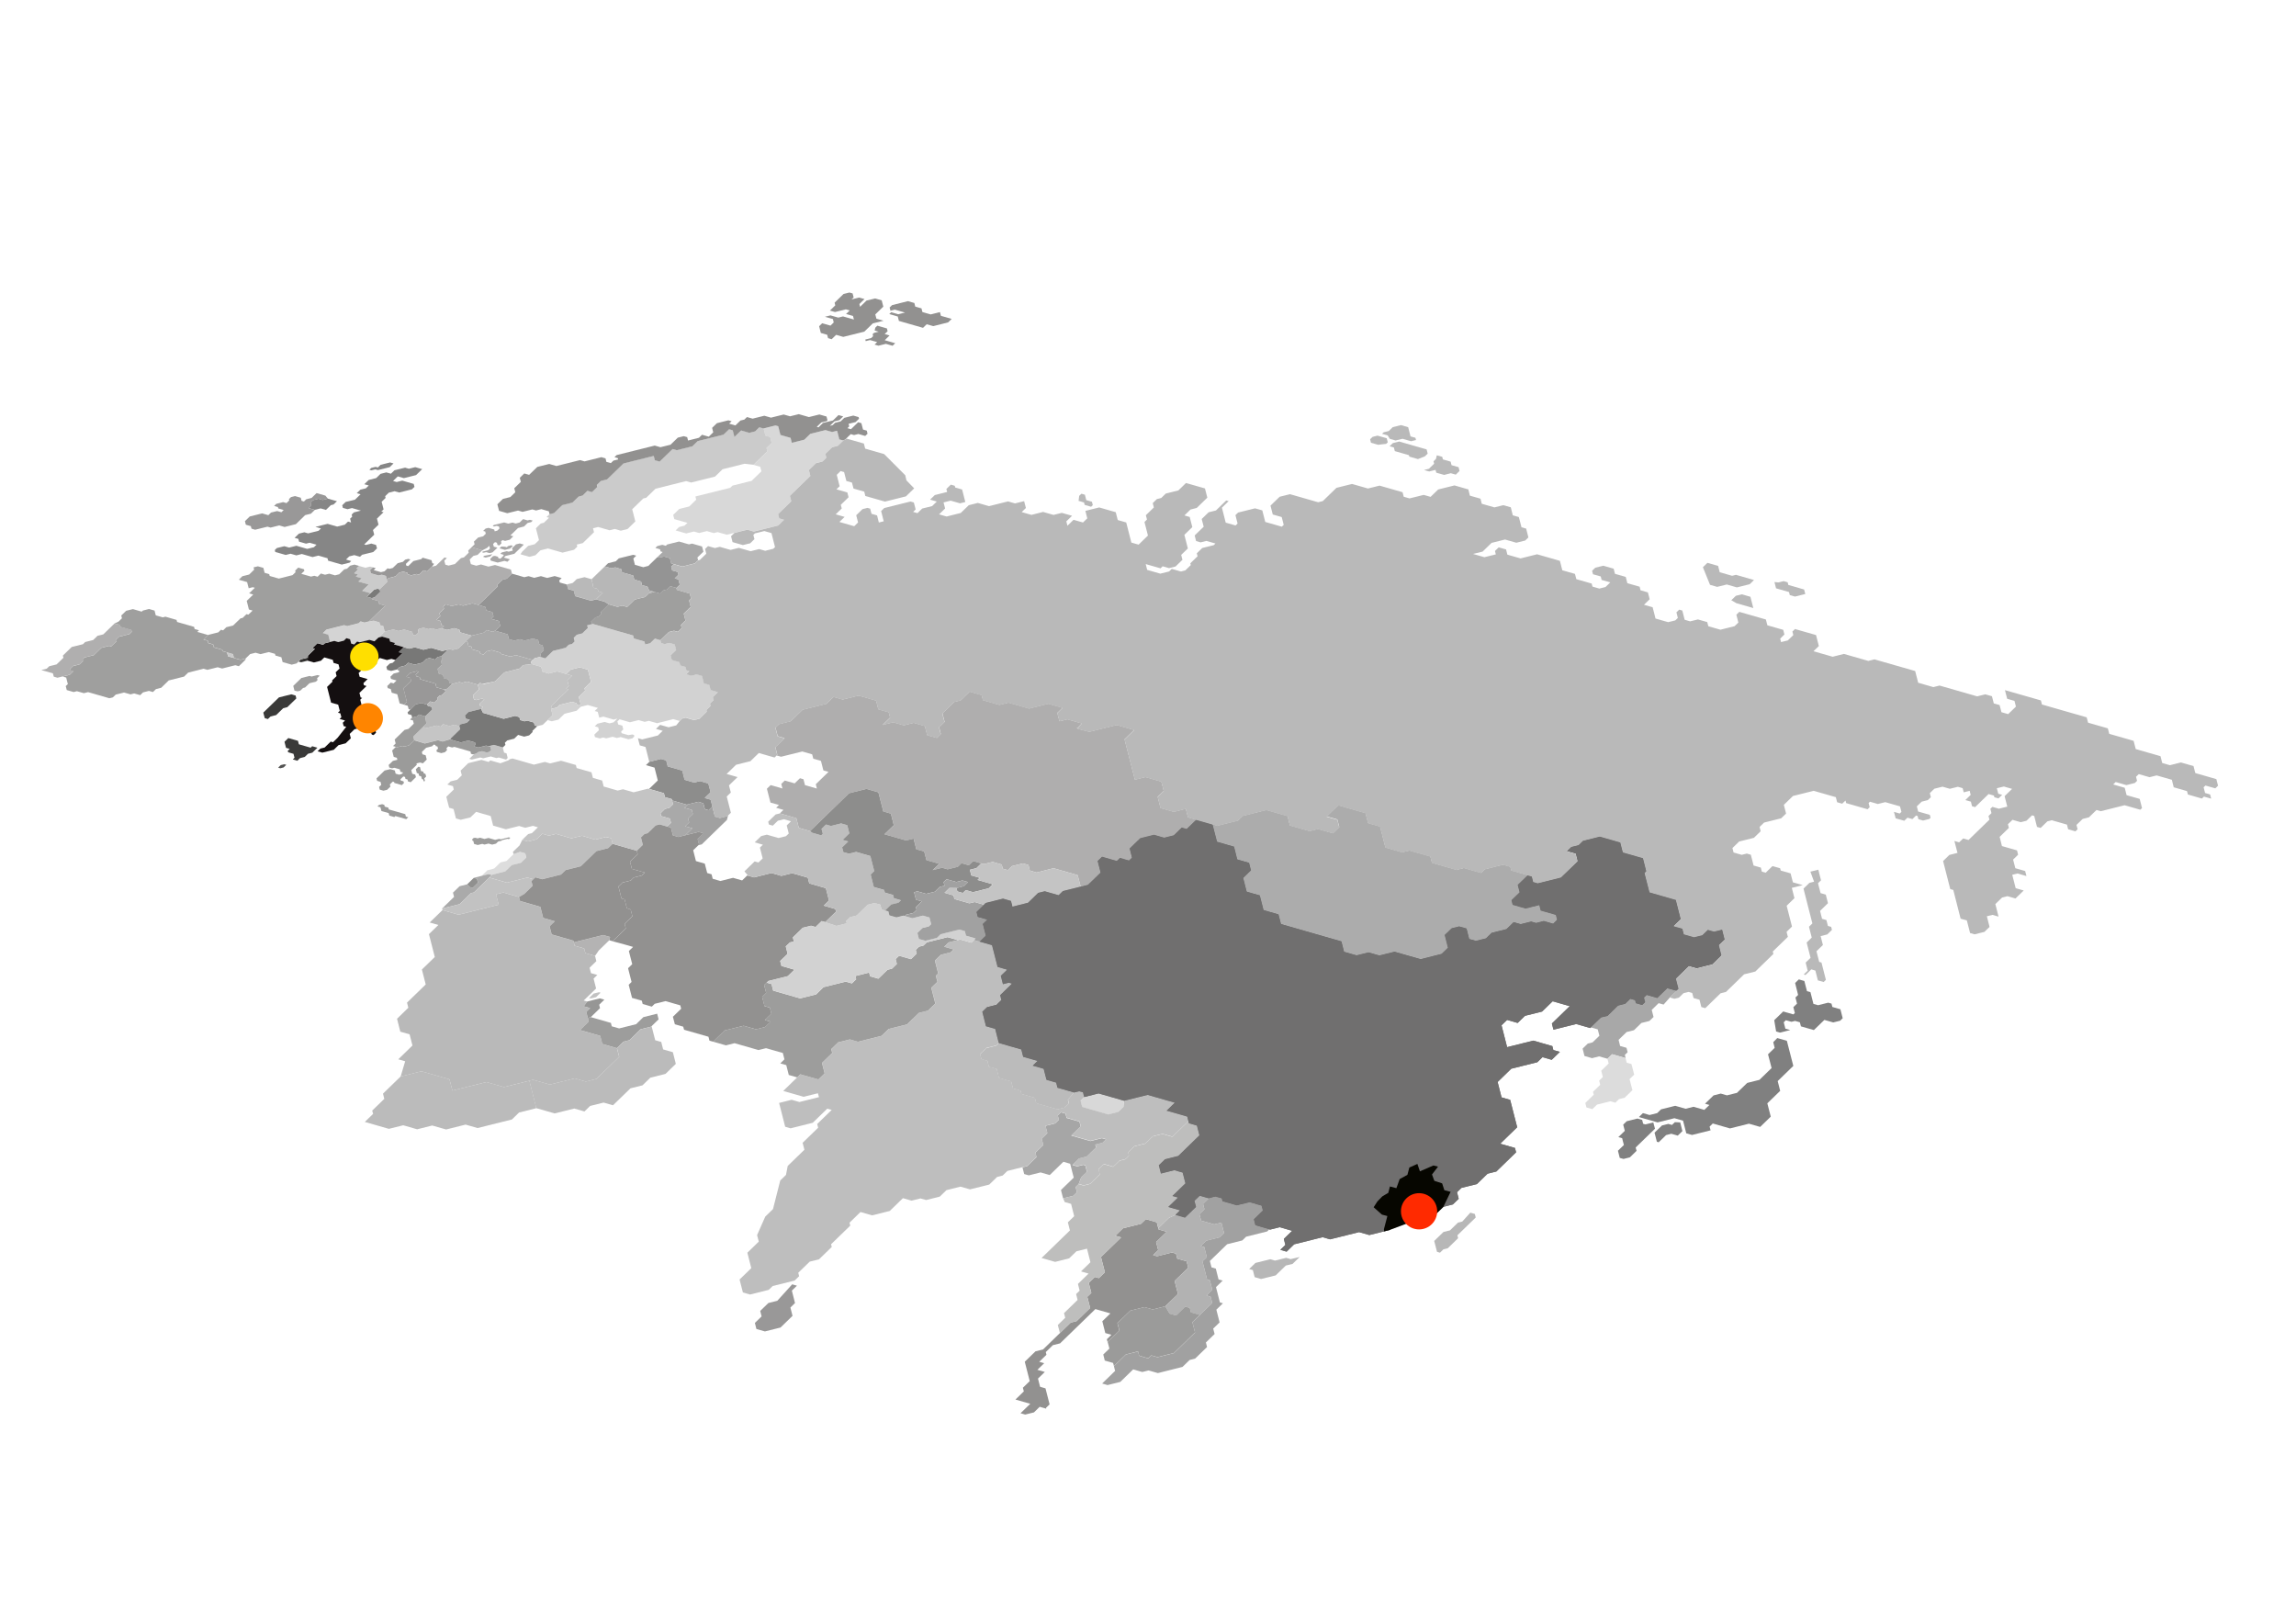<svg xmlns="http://www.w3.org/2000/svg" xmlns:xlink="http://www.w3.org/1999/xlink" id="Livello_1" data-name="Livello 1" viewBox="0 0 1400.95 977.31"><defs><style>      .cls-1 {        clip-path: url(#clippath);      }      .cls-2 {        fill: none;      }      .cls-2, .cls-3, .cls-4, .cls-5, .cls-6, .cls-7, .cls-8, .cls-9, .cls-10, .cls-11, .cls-12, .cls-13, .cls-14, .cls-15, .cls-16, .cls-17, .cls-18, .cls-19, .cls-20, .cls-21, .cls-22, .cls-23, .cls-24, .cls-25, .cls-26, .cls-27, .cls-28, .cls-29, .cls-30, .cls-31, .cls-32, .cls-33, .cls-34, .cls-35, .cls-36, .cls-37, .cls-38, .cls-39, .cls-40, .cls-41, .cls-42, .cls-43, .cls-44, .cls-45, .cls-46, .cls-47, .cls-48, .cls-49, .cls-50, .cls-51, .cls-52, .cls-53 {        stroke-width: 0px;      }      .cls-54 {        clip-path: url(#clippath-1);      }      .cls-55 {        clip-path: url(#clippath-4);      }      .cls-56 {        clip-path: url(#clippath-3);      }      .cls-57 {        clip-path: url(#clippath-2);      }      .cls-3 {        fill: url(#Sfumatura_senza_nome);      }      .cls-4 {        fill: #7a7a79;      }      .cls-5 {        fill: #787877;      }      .cls-6 {        fill: #828281;      }      .cls-7 {        fill: gray;      }      .cls-8 {        fill: #868686;      }      .cls-9 {        fill: #535352;      }      .cls-10 {        fill: #949494;      }      .cls-11 {        fill: #9b9b9a;      }      .cls-12 {        fill: #706f6f;      }      .cls-13 {        fill: #a3a3a3;      }      .cls-14 {        fill: #3a3a39;      }      .cls-15 {        fill: #a8a8a8;      }      .cls-16 {        fill: #a8a7a7;      }      .cls-17 {        fill: #c4c4c4;      }      .cls-18 {        fill: #d2d2d2;      }      .cls-19 {        fill: #cbcbcb;      }      .cls-20 {        fill: #ddd;      }      .cls-21 {        fill: #afaeae;      }      .cls-22 {        fill: #c5c5c5;      }      .cls-23 {        fill: #dcdcdc;      }      .cls-24 {        fill: #d4d4d4;      }      .cls-25 {        fill: #bbb;      }      .cls-26 {        fill: #bebebe;      }      .cls-27 {        fill: #bebebd;      }      .cls-28 {        fill: silver;      }      .cls-29 {        fill: #b2b2b2;      }      .cls-30 {        fill: #d8d8d8;      }      .cls-31 {        fill: #aeaeae;      }      .cls-32 {        fill: #b0afaf;      }      .cls-33 {        fill: #aaa;      }      .cls-34 {        fill: #a9a9a9;      }      .cls-35 {        fill: #acacac;      }      .cls-36 {        fill: #a6a6a6;      }      .cls-37 {        fill: #b4b3b3;      }      .cls-38 {        fill: #b7b7b7;      }      .cls-39 {        fill: #9d9d9c;      }      .cls-40 {        fill: #b9b9b9;      }      .cls-41 {        fill: #c2c2c2;      }      .cls-42 {        fill: #90908f;      }      .cls-43 {        fill: #333231;      }      .cls-44 {        fill: #8d8d8c;      }      .cls-45 {        fill: #969695;      }      .cls-46 {        fill: #999898;      }      .cls-47 {        fill: #a1a1a1;      }      .cls-48 {        fill: #929190;      }      .cls-49 {        fill: #9f9f9e;      }      .cls-50 {        fill: #ff8500;      }      .cls-51 {        fill: #ff2a00;      }      .cls-52 {        fill: #ffdf00;      }      .cls-53 {        fill: #060600;      }    </style><clipPath id="clippath"><rect class="cls-2" x="64.59" y="143.58" width="1271.76" height="690.14" transform="translate(-97.41 183.97) rotate(-14)"></rect></clipPath><clipPath id="clippath-1"><path class="cls-2" d="M187.82,401.18h0ZM190.64,395.38l1.53.44-4.29,4.17-.07,1.2-.11,1.85,3.85,1.1,4.3-1.08,2.05-2,5.14,1.46.51,1.89,2.99.87.65,2.56-2.38,2.3.57,2.3-2.74,2.66.21.77-3.27,3.18,2.45,9.61,4.33,1.24.96,3.78-1.12,1.09,1.5.44.59,2.36-1.06,1.04,3.3.95-1.38,1.34.52,2.05,1.58.45-5.26,6.67-2.81,2.73-1.38-.4-3.71,3.62-2.6.65-1.7,1.65,2.88.83,6.96-1.72,2.98-2.89,4.3-1.08,3.15-3.07-.68-2.66,2.91-2.84,5.51-1.36,2.18.63.68,2.66,2.01.57.16.73,1.13.32,1.49-1.45-1.6-6.18-.96-.28-.73-2.88-1.09-.31-.48-2,2.45-2.38-3.27-.95-.28-1.09-2.85-.81-.83-3.25,1.14-1.1-.91-.27-.72-2.8,4.33-4.19-1.58-.47-.33-1.26,2.58-2.5-4.88-1.4-3.94.21,3.94-.21-.6-2.32,1.7-1.65,3.1-.76,1.58-1.54,3.73-.93,1.16-1.13-1.26-.36,2.86-2.78,4.37,1.25,2.77-.69,2.41.69,4.26-4.13-2.29-.65,3.13-3.03-6.07-1.74.85-.81-3.1-.89-.45-1.76-4.41-1.26-2.24.56-2.45,2.29-3.07-.88-5.92,1.48-1.58-.45-1.81,1.77-1.81-.52-.71-2.68-2.22-.63-1.57,1.53-3.38.84-2.42-.69-5.92,1.48-.93.91-3.47-1-3.06,2.98h.04Z"></path></clipPath><radialGradient id="Sfumatura_senza_nome" data-name="Sfumatura senza nome" cx="556.42" cy="-19.79" fx="556.42" fy="-19.79" r=".41" gradientTransform="translate(-43690.99 -83.82) scale(78.91 -78.89)" gradientUnits="userSpaceOnUse"><stop offset="0" stop-color="#140f10"></stop><stop offset=".57" stop-color="#140f10"></stop><stop offset=".8" stop-color="#140f10"></stop><stop offset="1" stop-color="#140f10"></stop></radialGradient><clipPath id="clippath-2"><rect class="cls-2" x="64.59" y="143.58" width="1271.76" height="690.14" transform="translate(-97.41 183.97) rotate(-14)"></rect></clipPath><clipPath id="clippath-3"><polygon class="cls-2" points="724.08 505.75 721.06 504.88 716.21 509.59 710.37 511.04 704.15 509.26 695.73 511.36 689.27 517.63 690.67 523.21 688.87 524.95 683.36 523.37 681.44 525.22 672.43 522.64 669.72 525.27 671.53 532.33 663.82 539.81 659.39 540.91 648.55 543.6 645.93 546.14 637.49 543.73 633.47 544.72 627.27 550.75 617.77 553.13 616.88 549.63 612.02 548.23 601.42 550.88 595.79 556.35 596.56 559.4 602.34 561.05 599.64 563.67 601.46 570.81 597.72 574.44 605.31 576.61 608.7 589.85 614.52 591.53 610.67 595.26 611.98 600.38 615.57 599.49 617.49 600.04 610.27 607.06 611.03 610.02 608.01 612.95 602.25 614.4 599.39 617.18 601.62 626.03 607.24 627.64 609.45 636.29 623.16 640.23 624.3 644.72 633.07 647.23 630.11 650.11 636.8 652.03 638.53 658.76 644.44 660.45 645.23 663.59 655.33 666.48 658.48 665.7 660.83 666.37 661.55 669.26 670.34 667.05 685.89 671.51 700.24 667.93 716.84 672.68 711.84 677.54 724.44 681.16 725.46 685.26 730.32 686.66 731.86 692.62 718.94 705.19 710.87 707.2 707.09 710.86 708.36 715.93 716.57 713.89 721.63 715.34 723.31 721.92 715.37 729.61 718.73 730.58 712.82 736.33 720 738.38 717.16 741.15 723.05 742.84 729.8 736.28 728.84 732.58 732.04 729.48 737.48 731.04 741.63 730 745.45 731.09 745.91 732.86 754.68 735.37 762.44 733.45 769.77 735.55 770.53 738.5 765.03 743.85 765.96 747.51 775 750.11 780.79 748.66 788.46 750.85 783.37 755.79 784.29 759.49 781.22 762.46 785.05 763.57 789.66 759.09 807.01 754.75 811.58 756.06 829.27 751.65 835.51 753.44 847.82 750.39 850.83 747.46 865.1 743.91 869.44 739.69 875.38 741.39 880.69 736.24 886.5 734.76 890.06 731.32 889.03 727.31 891.75 724.67 901.18 722.32 907.69 716 913.02 714.68 925.08 702.95 924.37 700.3 915.39 697.73 925.74 687.67 921.46 670.98 916.2 669.46 913.8 660.07 922.13 651.97 938.03 648.01 941.18 644.93 946.81 646.54 951.78 641.71 947.8 640.58 947.18 638.17 935.58 634.84 919.59 638.82 916.19 625.48 919.58 622.21 926.02 624.05 930.52 619.69 940.92 617.1 947.38 610.83 957.81 613.81 946.92 624.39 947.88 628.17 961.77 624.7 970.32 627.15 970.73 626.74 976.88 620.77 980.9 619.77 987.34 613.51 991.71 612.41 994.82 609.39 997.64 610.2 998.12 612.05 1002.02 613.17 1003.85 611.39 1003.13 608.58 1004.73 607.02 1011.19 608.89 1017.34 602.91 1021.64 604.14 1023.03 604.4 1024.32 603.15 1022.72 596.95 1027.65 592.16 1030.55 589.33 1035.22 590.67 1044.83 588.27 1050.51 582.75 1048.94 576.53 1052.48 573.11 1050.9 566.91 1045.88 568.14 1042.09 567.07 1038.72 570.34 1033.7 571.59 1027.54 569.83 1026.67 566.41 1021.28 564.87 1025.66 560.62 1022.65 548.83 1006.59 544.23 1003.58 532.51 1004.66 531.47 1002.62 523.39 990.32 519.87 988.75 513.8 976.21 510.2 965.94 512.77 963.25 515.4 958.78 516.5 956.02 519.18 961.47 520.73 962.62 525.31 952.47 535.16 938.33 538.69 935.64 537.92 934.79 534.59 932.21 533.86 926.06 539.83 927.22 544.36 922.27 549.16 922.96 551.99 930.87 554.25 939.25 552.16 940.1 555.49 949.34 558.13 950.1 561.1 947.69 563.46 942.02 561.82 937.31 563.01 934.29 562.14 927.9 563.72 923.6 562.49 919.21 566.76 910.2 569.01 906.69 572.4 900.53 573.92 896.5 572.78 894.88 566.41 890.34 565.12 885.73 566.27 881.51 570.38 883.46 578.13 879.61 581.88 866.78 585.09 850.94 580.55 841.67 582.85 835.05 580.96 827.76 582.77 820.15 580.6 818.53 574.25 781.66 563.67 780.13 557.78 771.01 555.15 768.72 546.2 760.73 543.92 758.59 535.6 763.34 530.98 762.16 526.31 754.97 524.26 752.99 516.46 742.61 513.49 739.86 502.84 729.99 500.01 724.08 505.75"></polygon></clipPath><clipPath id="clippath-4"><rect class="cls-2" x="64.59" y="143.58" width="1271.76" height="690.14" transform="translate(-97.41 183.97) rotate(-14)"></rect></clipPath></defs><g id="Raggruppa_31" data-name="Raggruppa 31"><path id="Tracciato_874" data-name="Tracciato 874" class="cls-4" d="M231.66,359.52l-1.32-.37-2.02.51-2.29,2.28-2.14,2.09,2.95.84,1.76-.44,3.46-3.37-.4-1.54h0Z"></path><path id="Tracciato_875" data-name="Tracciato 875" class="cls-19" d="M227.58,346.13l-1.74-.49-2.88.71-3.83-1.09-1.72,1.68,1.24.35-2.56,2.49,2.41.69-1.37,1.33,3.61,1.02-2.06,2,6.32,1.81-3.98,3.87,5.03,1.45,2.29-2.28,2.02-.51,1.32.37,4.71-4.58-.31-1.29-.56-2.3-2.57-.73-1.92.47-4.66-1.33-.52-1.93,1.72-1.68v-.03Z"></path><path id="Tracciato_876" data-name="Tracciato 876" class="cls-46" d="M263.29,341.76l-5.39-1.54-.89.87-4.78,1.2-3.18,3.09-1.13-.32-.27-1.05,2.77-2.69-1.29-.37-1.89.47-1.37,1.32-3.18.81-3.05,2.95-2.06.52-1.08-.31-1.88,1.81-2.18.53-4.41-1.26,1.21-1.18-1.69-.48-1.72,1.68.52,1.93,4.66,1.33,1.92-.47,2.57.73.56,2.3.97-.95,4.33-1.09,2.37-2.3,2.33-.59,2.52.72.24.93,2.09.6,3.27-.8,1.49.43,2.73-2.65,2.25.64,2.99-2.9,1.24-1.76-1.1-.32-.48-1.85v.03Z"></path><path id="Tracciato_877" data-name="Tracciato 877" class="cls-24" d="M231.55,379.67l-3.5-1-2.86.43-2.81.71-2.4-.69-1.14,1.1-7.01,1.76-1.89-.53-10.75,2.68-2.21,2.14,3.3.95,1.12,4.46,2.64-.65,2.42.69,3.38-.84,1.57-1.53,2.21.64.71,2.68,1.81.52,1.82-1.76,1.58.45,5.92-1.48,3.06.88,2.45-2.29,3.75-3.65-.87-3.38-1.86-.53-.47-1.73h.03Z"></path><path id="Tracciato_878" data-name="Tracciato 878" class="cls-5" d="M273.59,396.24l-3.73.93-6.8-1.96-4.7,1.17-5.24-1.5-3.41.84-3.29-.85-3.13,3.03,2.29.65-4.25,4.13-1.72,1.66-1.76.44-2.08,2.02.47,1.82,2.4.69,3.69-.92,1.53-1.49,3.45-.87,1.76-1.7,3.93,1.13,4.74-1.18,2.45-2.38,1.96-.48,3.27.95,1.53-1.49,2.48-.6,4.15-4.03h.01Z"></path><path id="Tracciato_879" data-name="Tracciato 879" class="cls-13" d="M296.2,370.29l-7.88-2.26-5.79,1.45-2.74-.79-4.13,1.02-3.7-1.06-1.4,1.36.33,1.41-2.72,2.64.49,1.84-2.26,2.2,2.37.68.67,2.6,1.46.41-1.56,1.52,3.45.98,4.31-1.08,3.21.92.41,1.62,7.11,2.04,7.45-1.86,1.61-1.56,3.67,1.05,1.58-.65,3.07-2.98-.75-2.91-4.77-1.37,1.42-1.38-.69-2.72-3.7-1.06-.52-2.05h-.04Z"></path><path id="Tracciato_880" data-name="Tracciato 880" class="cls-41" d="M280.3,384.12l-3.19-.92-4.31,1.08-3.45-.98-3.03.76-2.74-.79-2.16.53-2.97-.85-2.72.68-.68.65.39,1.52-1.93,1.88-1.52-.44-.45-1.76-4.94-1.42-3.46.87-3.15-.91-5.24,1.3-3.77,3.66,2.24-.56,4.42,1.26.45,1.76,3.1.89-.85.81,6.07,1.74,3.29.85,3.41-.84,5.24,1.5,4.7-1.17,6.8,1.96,3.73-.93.43-.43,2.24.65,3.49-.85,8.07-7.83-7.11-2.04-.41-1.62.04-.03Z"></path><path id="Tracciato_881" data-name="Tracciato 881" class="cls-33" d="M328.36,390.44l-3.22-.93-5.03,1.24-2.88-.83-3.45.88-3.3-.95-.73-2.91-7.63-2.18-1.58.65-3.67-1.05-1.61,1.56-7.45,1.86-3.46,3.35.84.24.67,2.62,1.84.52.44,1.64,4.55,1.3.31,1.26,2.01.59,2.04-1.98,2.94-.73,5.39,1.54.19.73,5.79,1.66,3.5-.85,10.25,2.94,1.12-1.09,3.38-.84.56-2.5,1.66-1.62-.77-2.93-2.01-.57-.67-2.62h0Z"></path><g id="Raggruppa_22" data-name="Raggruppa 22"><g class="cls-1"><g id="Raggruppa_21" data-name="Raggruppa 21"><path id="Tracciato_882" data-name="Tracciato 882" class="cls-31" d="M325.1,402.62l-10.25-2.94-3.5.87-5.79-1.66-.19-.73-5.39-1.54-2.94.73-2.04,1.98-2.01-.59-.31-1.26-4.55-1.3-.44-1.64-1.84-.53-.67-2.61-.84-.24-4.61,4.47-3.5.85-2.24-.64-.43.41-4.15,4.03.52,2.01-.93.91.57,2.36-2.62,2.54.53,2.08.2.81,2.57.73.51,2.01,2.93.84.53,2.18,1.66.48,4.45-1.12,1.54.44,3.1-.76,6.6,1.89v.05h.12s1.12-1.1,1.12-1.1l1.81.52c2.05-.37,4.13-.77,6.16-1.17l.37-.08,1.05-.27,5.62-5.44,9.14-2.3,2.2-2.12,5.2-.63-.37-1.48,1.08-1.04h0Z"></path><path id="Tracciato_883" data-name="Tracciato 883" class="cls-28" d="M358.75,408.53l-4.99-1.42-5.48,1.37-2.78,2.7,3.57,1.02-2.89,2.81.88,3.55-1.6,1.54,1.44.41-10.36,10.05-.35,1.94,3.63-.89,1.61-1.56,7.6-1.89,2.8.8.28,1.02,1.3.37.85-.84-1.1-4.33,3.87-3.77-.4-1.54,4.01-3.89-1.92-7.49h.03Z"></path><path id="Tracciato_884" data-name="Tracciato 884" class="cls-32" d="M72.95,381.12l-3.17-.68-6.75,6.56-3.5.85-2.68,2.6-4.87,1.21-1.38,1.34-6.84,1.7-5.4,5.24.35,1.32-4.19,4.07-4.46,1.1-1.56,1.5-3.29.83,7.08,2.02.52,2.02,2.26.65,7.51-1.88,2.25-2.18-1.66-.48-.24-1.01,1.7-1.65,3.89-.98,2.18-2.13-.25-1.01,1.12-1.09,5.71-1.42,4.58-4.46,4.79-1.2,1.21.35,3.35-3.26-.25-1.06,1.66-1.61,6.4-1.6,1.45-1.4-.28-1.12-6.91-1.98-.32-1.24v.07Z"></path><path id="Tracciato_885" data-name="Tracciato 885" class="cls-49" d="M94.35,372.5l-3.42-.98-3.79.96-.68.65-5.36-1.54-4.13,1.02-2.98,2.89.43,1.68-2.12,2.05-2.52,1.21,3.15.68.32,1.24,6.91,1.98.28,1.12-1.45,1.4-6.4,1.6-1.66,1.61.25,1.06-3.34,3.25-1.21-.35-4.79,1.2-4.58,4.46-5.71,1.42-1.12,1.09.25,1.02-2.18,2.13-3.89.98-1.7,1.65.24,1.01,1.66.48-2.25,2.18-4.3,1.08,2.12.61,1.02,3.98-1.28,1.24.61,2.41,4.21,1.21,2.02-.51,4.21,1.2,2.58-.64,12.98,3.73,2.13-.52,1.76-1.7,5.1-1.26,3.91,1.12,2.26-.57,3.65,1.05,1.72-1.68,3.62-.92,2.44.71,1.86-1.82,3.17-.79,4.62-4.49,9.34-2.33,2.5-2.44,9.41-2.36,2.32.67,6.28-1.57,2.72.77,8.05-2.02,2.14.61,4.07-3.95.03-.69-3.11.77-7.55-2.17-.63-2.32-2.74-.77-.2-.88-5.11-1.46-.45-1.76-2.98-.85-.37-1.48-2.54-.73,2.82-2.74-6.58-1.89,1.05-1.01-2.7-.77-.32-1.32-10.37-2.98-.33-1.26-6.8-1.96-1.62.4-4.26-1.22-.73-2.84.05-.04Z"></path><path id="Tracciato_886" data-name="Tracciato 886" class="cls-19" d="M142.15,399.05l-3.58-1.02.61,2.32,3.45,1,.08-.05-.57-2.24h.01Z"></path><path id="Tracciato_887" data-name="Tracciato 887" class="cls-39" d="M311.43,511.1l-.98-.28-4.9,1.21-.96-.28-2.46.61-4.06-1.16-2.46.61-2.65-.76-1.58.4-1.29-.36-1.08.08-.93.91.19.76.53.16.48,1.85,2.24.64,2.72-.68,1.41.41,2.42-.6,2.24.64,2.33-.59,1.3-1.28,2-.48.37-.36,3.34-.84.85.24.89-.87h.05Z"></path><path id="Tracciato_888" data-name="Tracciato 888" class="cls-49" d="M195.1,412.21l-1.36-.39-3.61.89-1.24-.35-5,1.25-4.96,4.82.73,2.88,1.93.44,1.61-.39,1.68-1.64,1.29-.33,2.65-2.58,3.99-1,.97-.95-.31-1.1,1.6-1.54h.03Z"></path><path id="Tracciato_889" data-name="Tracciato 889" class="cls-14" d="M180.4,424.33l-2.68-.76-7.51,1.88-9.56,9.28.89,3.38,1.92.55,1.62-1.58,3.42-.85,4.31-4.19,2.5-.63,5.5-5.34-.44-1.73h.01Z"></path></g></g></g><g id="Raggruppa_24" data-name="Raggruppa 24"><g class="cls-54"><g id="Raggruppa_23" data-name="Raggruppa 23"><rect id="Rettangolo_66" data-name="Rettangolo 66" class="cls-3" x="185.28" y="387.22" width="66.38" height="65.5" transform="translate(-95.11 65.33) rotate(-14)"></rect></g></g></g><g id="Raggruppa_26" data-name="Raggruppa 26"><g class="cls-57"><g id="Raggruppa_25" data-name="Raggruppa 25"><path id="Tracciato_891" data-name="Tracciato 891" class="cls-14" d="M181.84,451.94l-5.92-1.69-2.34,2.28.95,3.7,2.24.64-1.2,1.16.25.89,3.27.95.61,2.41-1.05,1.02,2.77.8,1.66-1.61,2.86-.72,2.01-1.94,2.62-.65,3.13-3.03-3.22-.92-.92.89-7.2-2.06-.53-2.09h.01Z"></path><path id="Tracciato_892" data-name="Tracciato 892" class="cls-43" d="M187.82,401.18l-4.26,1.06-1.37,1.33,1.58.45,3.93-.98.11-1.85h.01Z"></path><path id="Tracciato_893" data-name="Tracciato 893" class="cls-49" d="M219.12,345.24l-2.82-.81-2.64.65-1.9,1.85-1.72.43-3.09,2.99-2.54.64-3.5-1.01-2.57.63-2.54-.73-2.02,1.96-2.01-.59-2,.51-5.92-1.7,1.86-1.8-.25-.98-3.5-1-1.86,1.82.24.97-1.85,1.8-8.36,2.1-5.59-1.6-.28-1.12-2.8-.8-.75-3.01-3.35-.96-2.64.65.36,1.4-3.06,2.98-4.13,1.02-2.18,2.13,5.06,1.45.97,3.75,2.5-.63,1.25.36-3.5,3.39,2.53.73-3.98,3.87,1.34,5.26,2.24.64-2.58,2.5-1.13-.32-2.34,2.28-1.36.33-4.49,4.35-4.11,1.01-1.97,1.92-1.3-.37-1.65,1.6-6.16,1.54-2.82,2.74,2.54.73.37,1.48,2.98.85.45,1.76,5.11,1.46.2.88,2.74.79,3.58,1.02.57,2.24-.08.05,4.1,1.17,3.11-.77,2.74-2.68,3.34-.84,2.99.87,5.1-1.26,3.75,1.08.27,1.04,3.62,1.04.76,2.94,5.54,1.58,2.98-.75,1.24-1.2,1.36-1.33,4.26-1.06.08-1.21,4.29-4.15-1.53-.44,3.06-2.98,3.47,1,.93-.91,3.29-.83-1.12-4.46-3.3-.95,2.21-2.14,10.75-2.68,1.89.55,7.01-1.76,1.14-1.1,2.4.69,2.81-.71,9.9-9.61-3.73-1.06-.43-1.74-3.9-1.12-.2-.69-2.95-.84,2.14-2.09-5.03-1.45,3.98-3.87-6.32-1.81,2.06-2-3.61-1.02,1.37-1.32-2.41-.69,2.57-2.49-1.24-.36,1.72-1.68h-.04Z"></path><path id="Tracciato_894" data-name="Tracciato 894" class="cls-22" d="M280.31,442.97l-2.97-.85-3.05.77-3.89-1.12-1.53,1.49-2.42-.69-6.06,1.5-2.26-.65-6,5.83.59,2.29,6.51,1.98,8.04-2.01,2.82.81,4.35-1.32,6.36-6.18-.48-1.88h-.01Z"></path><path id="Tracciato_895" data-name="Tracciato 895" class="cls-9" d="M174.71,466.57l-1.24-.36-2.16.53-1.6,1.56,1.33.39,2-.51,1.66-1.61h0Z"></path><path id="Tracciato_896" data-name="Tracciato 896" class="cls-17" d="M306.81,455.99l-5.42-1.56-3.31.84,1.16.33.51,1.96-1.14,1.1-1.6.41-2.85-.81-2.57.63-.81.79-1.45.36-.08.07-2.9,2.82,1.58.45,5.14-1.28,1.74.51,4.61-1.14,3.47,1,1.45-.36,4.43,1.28,1.01-.98-.73-2.85-1.48-.43-.77-3.11h.01Z"></path><path id="Tracciato_897" data-name="Tracciato 897" class="cls-39" d="M259.53,437.01l-3.97-1.13-1.13,1.1-2.98.75-1.28,1.24,1.8.51.52,2.01-3.26,3.17-2.38.61-6.04,5.87.61,2.41-1.61,1.56,1.74.51.8.23,3.17-.79,1.24.36,2.73-.68,3.25-3.15-.59-2.29,6-5.83,2.02-1.96-.63-4.46v-.03Z"></path><path id="Tracciato_898" data-name="Tracciato 898" class="cls-46" d="M255.37,409.84l-1.1-.32-3.89.98-2.45,2.38,2.44.71.45,1.77-4.67,4.54,2.09,8.29-1.76,1.72,2.32.67.52,2.01,1.05.31,3.26-3.17,3.46-.87,3.42.98,1.98-1.93,2.45.69,2.14-2.09-.24-.88,1.21-1.18,1.53-.39,2.4-2.33-1.08-1.09-4.63-1.33-.57-2.26-9.32-2.66-.28-1.21-2.14-.61-.28-1.12,1.69-1.64v.03Z"></path><path id="Tracciato_899" data-name="Tracciato 899" class="cls-6" d="M260.52,429.84l-3.42-.98-3.46.87-3.26,3.17-1.69,1.65.28,1.09,2.12.61.39,1.49,2.98-.75,1.13-1.1,3.97,1.13,4.29-4.17-.4-1.57-2.33-.67-.57-.77h-.01Z"></path><path id="Tracciato_900" data-name="Tracciato 900" class="cls-40" d="M291.58,417.67l-6.6-1.89-3.1.76-1.54-.44-4.45,1.12-3.09,2.99-1.89.47,1.06,1.08-2.4,2.33-1.53.39-1.21,1.18.24.88-2.16,2.09-2.45-.69-1.98,1.93.57.77,2.32.67.4,1.57-4.29,4.17.63,4.46-2.02,1.96,2.26.65,6.06-1.52,2.42.69,1.53-1.49,3.89,1.12,3.05-.77,2.64.76,1.05-1.01,3.82-.96,1.85-1.8-2.54-.73-.49-1.9,2.13-2.08,7.72-1.93,1.25-1.21-1.72-.49-.37-1.45,2.81-2.73-1.44-.41-3.47.87-1.34-.39-.65-2.5,3.73-3.62-.73-2.85v-.05l.05.03Z"></path><path id="Tracciato_901" data-name="Tracciato 901" class="cls-11" d="M299.24,455.61l-1.16-.33-1.45-.41-1.8.45-2.97.73-2.69-.77,1-.97-.32-1.36-4.11-1.18-4.7,1.17-6.6-1.89-4.35,1.32-2.82-.81-8.04,2.01-6.51-1.98-3.25,3.17-2.73.68-1.24-.36-3.17.79-.8-.24-2.26,2.2.97,3.9,1.89.55.33,1.22-2.74.69-2.58,2.5.4,1.56,1.72.49,1.37-.36,3.3.95.39,1.49,1.66.48-.93.91-1.5.39-2.14-.61-.51-1.98-2.77-.8-3.45.84-4.96,4.82.41,1.5,2.06.6.44,1.8-1.33,1.29.4,1.66,2.28.65,2.24-.56,2-1.94-.35-1.32,1.78-1.73.83.24.15.59,4.55,1.3,1.3-1.28-.28-1.02-1.66-.48-.21-.77,1.77-1.73,1,.29.31,1.21,1.24.36.28,1.18,1.69.48,3.15-3.07-.4-1.57-1.84-.53-.59-2.2,3.37-3.27-.19-.83,2.2-.55,1.72.49,2.34-2.28-.68-2.66-1.94-.56-.35-1.44,2.62-2.54,3.57-.91,1.1-1.06.98.28.15.61,1.12.32.32,1.29-.98.96.25,1,2.69.77,2.24-.56,1.26-1.24-.29-1.26,1.09-1.05,2.29.67,1.45-.36,9.77,2.8.33,1.41,1.22.36,2.16-.53.81-.79,2.57-.63,2.85.81,1.6-.41,1.14-1.1-.49-1.96v.04Z"></path><path id="Tracciato_902" data-name="Tracciato 902" class="cls-11" d="M256.3,468l-.98-.28-1.6,1.54.6,2.32,1.05.31.35,1.34,1.24.36.45,1.65.8.24.28,1.18.84-.21-.43-1.62,1.12-1.09-.44-1.64-1.01-.29-.27-1.05-1.44-.41-.57-2.36h.01Z"></path><path id="Tracciato_903" data-name="Tracciato 903" class="cls-5" d="M316.91,437.49l-2.62-.76-7,1.76-12.56-3.61-1.2-2.42-7.72,1.93-2.13,2.08.49,1.9,2.54.73-1.85,1.8-3.82.96-1.05,1.01.33.09.48,1.88-5.91,5.75-.12.53,6.28,1.8,4.7-1.17,4.1,1.18.33,1.36-1,.96,2.69.77,2.97-.73,1.8-.45,1.45.41,3.31-.84,5.42,1.56,1.58-1.54-.36-1.3,1.5-1.45,4.22-1.05,2.38-2.3,3.7,1.06,3.03-.76,2.13-2.08-.17-.61,3.01-2.93-1.57-.44-.49-1.78-4.02-1.16-1.69.41-2.7-.77-.45-1.78h-.01Z"></path><path id="Tracciato_904" data-name="Tracciato 904" class="cls-11" d="M234.48,490.98l-1.34-.39-1.89.47-.92.89,1.81.52.59,2.29,4.41,1.26.41,1.53,3.07.88.63-.6,6.64,1.9,1.21-1.18-1.46-.41-.37-1.48-5.74-1.65-4.29-1.22-.28-1.08-2.21-.64-.28-1.09h.01Z"></path><path id="Tracciato_905" data-name="Tracciato 905" class="cls-11" d="M269.44,400.27l-2.48.6-1.53,1.49-3.27-.93-1.96.47-2.45,2.38-4.74,1.18-3.93-1.13-1.77,1.72-3.43.87-1.53,1.49,1.42,1.16-.63.6-2.94.73-1.98,1.93.35,1.34,3.38.97-1.81,1.76-1.69-.48-2.17,2.1.33,1.29,1.8.51.6,2.26,3.41.97,1.42,5.56,2.69.77,1.76-1.72-2.09-8.29,4.67-4.54-.45-1.77-2.44-.71,2.45-2.38,3.89-.98,1.1.32-1.69,1.62.28,1.12,2.14.61.28,1.21,9.32,2.68.57,2.25,4.63,1.33,1.89-.47,3.09-2.99-1.66-.48-.53-2.18-2.93-.84-.51-2.01-2.57-.72-.2-.81-.53-2.08,2.62-2.54-.57-2.36.93-.91-.52-2.01-.03.03Z"></path><path id="Tracciato_906" data-name="Tracciato 906" class="cls-18" d="M411.75,393.09l-3.22-.92-2.94.73-2.14-.61-.43-1.7-3.35-.96-2.9,2.82-3.06.75-.44-1.82-6.42-1.84-.47-1.81-24.78-7.11-3.29.83.41,1.62-3.42,3.33-3.29.83-1.89,1.84.55,2.22-1.6,1.54-2.01.49-1.89,1.84-7.76,1.93-4.66,4.53-3.14-.91-3.38.84-2.2,2.13.37,1.46,5.82,1.66.77,3.02,3.78,1.08,5.2-1.3,5.52,1.58,2.78-2.7,5.48-1.37,4.99,1.42,1.92,7.49-4.01,3.89.4,1.54-3.87,3.77,1.1,4.31-.85.84-1.32-.37-.28-1.02-2.8-.8-7.6,1.89-1.6,1.57-3.63.89.98,3.83-3.03,2.94,2.52.72,4.09-1.01,3.7-3.59,7.41-1.85,2.49-2.42,4.29-1.05,6.15,1.76-1.94,1.89,1.86.53.91,3.53,2.54-.64,6.24,1.8,2.24-.56h.03l-2.32,2.26-2.46.61-2.97-.85-4.46,1.09-1.58,1.54,2.09.6.45,1.78-2.8,2.7.39,1.52,2.88.83,2.24-.56,1.74.51,3.9-.97,2.62.75,2.34-.57,4.74,1.36,2.37-.59,1.2-1.16-.24-.92-.96-.28-2.44.41-4.11-1.18-.29-1.05,1.28-1.24-.56-2.3-2.54-.73-.49-1.86,1.34-1.3,6.32,1.81,5.27-1.32,3.73,1.06,2.53-.61,5.06,1.45,9.85-2.48,3.9,1.12,1.61-1.56,2.12-.53,5.11,1.46,3.34-.84,4.51-4.38-.27-1.01,2.54-2.48-.39-1.42,2.26-2.2-.47-1.82,3.01-2.93-4.41-1.26-.83-3.13-3.3-.95-1.14-4.51-3.25-.93-3.22.81-3.22-.92,1.94-1.89-1.78-.52-.52-2.04-3.22-.92-.51-1.98-4.63-1.33-.75-2.85,3.37-3.27-.83-3.37-.05.03Z"></path><path id="Tracciato_907" data-name="Tracciato 907" class="cls-17" d="M349.06,412.19l-3.57-1.02-5.52-1.58-5.19,1.3-3.78-1.09-.77-3.02-5.82-1.66-5.22.63-2.2,2.13-9.14,2.29-5.6,5.44-1.05.27-5.86,1.45-.68-.2-1.81-.52-1.21,1.17.71,2.77-3.73,3.62.65,2.5,1.33.39,3.47-.87,1.44.41-2.81,2.73.37,1.45,1.72.49-1.25,1.21,1.2,2.41,12.56,3.61,7-1.76,2.62.75.45,1.77,2.7.77,1.69-.41,4.03,1.16.48,1.78,1.57.44,3.34-.83,2.99-2.9,3.03-2.94-.98-3.83.35-1.94,10.36-10.05-1.44-.41,1.58-1.54-.88-3.54,2.9-2.81h-.05Z"></path><path id="Tracciato_908" data-name="Tracciato 908" class="cls-8" d="M205.6,305.77l-5.54-1.58-3.17.79-2.57-.73-3.25.81-1.6,1.54.45,1.8-1.61,1.56,3.73,1.08,3.59-.89,3.25.93,2.99-2.9,1.66-.41,2.02-1.96.03-.03Z"></path><path id="Tracciato_909" data-name="Tracciato 909" class="cls-8" d="M257.68,286.22l-4.31-1.24-3.89.98-2.32-.67-6.48,1.6-2.16,2.09-2.8-.8-3.53.89-2.66,2.58-4.59,1.16-2.65,2.58,2.72.77-1.77,1.73-3.35.83-2.21,2.14,2.32.67-3.37,3.27-5.74,1.41-2.08,2.02.41,1.6,2.8.8,2.77-.69,5.44,1.56-4.3,1.08-1.37,1.34.35,1.25-1.29,1.25.59,2.29-1.86-.53-1.94,1.89-4.7,1.17-5.82-1.68-7.44,1.86,3.38.97-1.46,1.41-6.36,1.58-2.32-.67-3.3.83-2.64,2.56,2.3.65.41,1.68,4.26,1.22,2.2-.55,4.21,1.2-1.56,1.52-4.13,1.02-6.58-1.89-4.43,1.1-2.93-.84-4.57,1.13-1.25,1.21.28,1.18,6.38,1.82,2.95-.75,3.53,1.01,3.35-.85,6.55,1.88,3.55-.89,5.58,1.6.37,1.48,8.33,2.4,4.77-1.2.98-.97-3.17-.91,1.98-1.93,3.07-.77,3.5,1.01,1.25-1.21,6.83-1.69,2.3-2.24-.63-2.1-2.85-.81-3.29.83-1.06-.31,6.12-5.94-.76-2.85,3.37-3.27-.95-3.69,4.02-3.9-1.36-.39,1.38-1.34-1.16-4.65,2.41-2.34-.27-1.06,2.21-2.14,3.53-.89,2.8.8,7.77-1.94,1.56-1.5-.47-1.82-6.97-2-3.42.85-2.2-.63,2.88-2.8,3.73,1.06,7.41-1.85,3.78-3.67h0Z"></path><path id="Tracciato_910" data-name="Tracciato 910" class="cls-8" d="M240.13,282.73l-2.12-.61-5.79,1.45-1.66,1.62-1.36-.39-2.69.67-1.13,1.1,1.25.36,2.37-.59,1.58.45,7.2-1.8,2.34-2.28h0Z"></path><path id="Tracciato_911" data-name="Tracciato 911" class="cls-48" d="M538.04,183.24l-4.05-1.17-5.26,1.29-3.94,3.83-.41-1.72,3.11-3.03-3.27-.93-4.61,1.14,1.25-1.21-.63-2.44-1.94-.55-3.59.89-3.23,3.14-2.22,2.16.41,1.65-3.27,3.18,3.1.89,6.63-1.65,2.34.68-2.21,2.14,4.23,1.21.56,2.18-6.66-1.9-2.88.73-4.77-1.36-3.38.84,4.86,1.4.51,2.08-1.98,1.93-5.06-1.45-1.86,1.81,1.02,4.11,3.9,1.12.52,2.04,2.21.64,2.73-2.65,4.33,1.25,12.84-3.19,5.2-5.04,6.54-1.62-4.35-1.25-.68-2.61,4.9-4.74-.97-3.75.03-.07Z"></path><path id="Tracciato_912" data-name="Tracciato 912" class="cls-48" d="M557.88,184.83l-3.87-1.12-9.68,2.42-1.52,1.46.51,1.98,2.68-.67,6.23,1.78-4.13,1.02-4.33-1.24-1.16,1.13,5.19,1.49.67,2.69,5.44,1.56,9.29,2.66,2.25-2.18,4.01,1.14,9.06-2.28,2.18-2.12-6.59-1.89-.57-2.26-5.67,1.41-5.04-1.45-.57-2.24-3.81-1.09-.56-2.25h-.01Z"></path><path id="Tracciato_913" data-name="Tracciato 913" class="cls-48" d="M541.14,200.34l-3.02-.87-2.77-.8-1.28,1.24-.37,1.73,2.44.71-2.88.73-.8.79.29,1.21-1.2,1.16-3.59.89.27.97,2.64-.65,4.33,1.24-1.57,1.53,2.37.68,4.53-1.13,4.1,1.17,1.61-1.56-6.4-1.84,2.95-2.88-2.99-.87,1.8-1.74-.44-1.73h0Z"></path><path id="Tracciato_914" data-name="Tracciato 914" class="cls-16" d="M325.02,317.58l-1.69-.48-1.45.36-2.7-.77-2.13,2.08-2.37.59-1.96-.56-2.58.64-2.53-.72-6.31,1.57-.65.64.85.25,1.53-.39,1.44.41.31,1.2-1.37,1.33-1.57.39-.28-1.09-3.53-1.01-1.76.44-1.48,1.44,1.28.36.33,1.36-1.6,1.54-3.07.77-2.56,2.49.41,1.65-1.84,1.78,6.58,1.89,2.95-1.53,1.26-1.24.43,1.65-1.02,1-3.39.87-.43.41,1.01.29,1.52-.36,2.09.6,1.82-.47,2.94-2.85-2.21-.64-.41-1.62,1.14-1.1,1.18.35.35,1.34,1.1.32,1.34-1.32-.27-1.13.84-.81,1.64.47,2.85-.71,2.17-2.1-1.78-.52,4.66-4.53,3.66-.93,2.18-2.13,2.14-.53.92-.89v-.04Z"></path><path id="Tracciato_915" data-name="Tracciato 915" class="cls-16" d="M319.55,332.22l-2.4-.69-2.3.56-2.4,2.33.41,1.5-2.54.64-1.08-.31-3.07.77-.85.84,1.89.55.11.51-1.98,1.93-1.3-.39-.2-.81-1.84-.53-1.17.16-1.7,1.65.27,1.06,4.26,1.22,4.17-1.04,1.78.52,1.53-1.49-3.7-1.06,1-.96,5.4-1.34,5.76-5.59-.04-.03Z"></path><path id="Tracciato_916" data-name="Tracciato 916" class="cls-16" d="M300.49,338.11l-5.1.96-.64.61,1.61.47,2.7-.67,1.42-1.38h0Z"></path><path id="Tracciato_917" data-name="Tracciato 917" class="cls-16" d="M312.97,332.99l-1.13-.32-1.84.45-.75.73-1.1-.32-2.21-.13-1.13,1.09,3.27.95,3.21-.8,1.69-1.64h-.01Z"></path><path id="Tracciato_918" data-name="Tracciato 918" class="cls-21" d="M294.35,335.71l-6.58-1.89-2.1,2.04.33,1.32-2.93,2.85-1.8.45-3.71,3.61-3.85.95-1.98-.57-.63-2.46,1.57-1.53-1.44-.41-5.18,5.03-2.42.6-2.99,2.9-2.25-.64-2.73,2.65-1.49-.43-3.27.8-2.09-.6-.24-.93-2.52-.72-2.33.59-2.37,2.3-4.33,1.09-.97.95.31,1.29-4.73,4.58.4,1.54-3.46,3.35-1.76.44.2.69,3.9,1.12.43,1.74,3.73,1.06-9.9,9.61,2.86-.43,3.5,1.01.47,1.73,1.86.53.87,3.38,5.24-1.29,3.15.91,3.46-.87,4.94,1.42.45,1.74,1.5.44,1.93-1.86-.39-1.52.68-.65,2.72-.68,2.97.85,2.14-.53,2.74.79,3.03-.76,1.56-1.5-1.46-.43-.67-2.58-2.37-.68,2.26-2.2-.49-1.84,2.72-2.64-.35-1.41,1.41-1.36,3.7,1.06,4.13-1.02,2.74.79,5.79-1.45,3.7,1.06,11.63-11.3-.25-1,3.18-3.09,2.61-.67,3.25-3.15-.64-2.4-9.72-2.8-3.98.97-4.55-1.3-2.91.75-3.27-.95-.72-2.82,2.28-2.22,2.54-.64,2.88-2.81.05.03Z"></path><path id="Tracciato_919" data-name="Tracciato 919" class="cls-34" d="M428.39,333.38l-6.11-1.76-1.92.47-6.04-1.73-7.24,1.81-.83.8-2.12-.61-3.07.76-1.2,1.16,2.88.83.33,1.29,1.24.36-3.18,3.09,1.21.35,2.82-.72,3.58,1.02.81,3.17,1.54.44,5.23,1.5,7.65-1.92,1.98-1.93-.43-1.65,2.17-2.1,1.52-1.46-.84-3.15h0Z"></path><path id="Tracciato_920" data-name="Tracciato 920" class="cls-49" d="M412.74,358.65l-3.69-1.05-2.05,2-2.09.51-2.06,2-3.5-1.01-3.38.84-2.3,2.24-6.36,1.58-4.65,4.53-2.93-.84-3.01.73-5.3-1.52-4.74,4.59.29,1.08-1.9,1.85-1.72.43-2.72,2.64.93,1.34,24.78,7.11.47,1.81,6.42,1.84.44,1.82,3.06-.75,2.9-2.82,3.35.96,5.18-5.03,3.1-.76,2.34.67,2.37-2.3-.49-1.86,2.78-2.72-1.05-4.23,4.25-4.13-.98-3.86,1.2-1.16-.79-3.1-7.87-2.25-.31-1.2v.04Z"></path><path id="Tracciato_921" data-name="Tracciato 921" class="cls-10" d="M408.73,340.5l-3.58-1.02-2.82.72-1.21-.35-5.54,5.38-3.09.79-5.08-1.45-.96-3.86,1.76-1.7-1.92-.55-8.73,2.18-1.84,1.78-4.65,1.16-2.02,1.96,4.06,1.16,2.28-.57,3.63,1.04.51,1.98,6.85,1.97.63,2.46,4.15,1.2.55,2.16,3.34.96,1.06,2.33,3.25.91,3.5,1.01,2.06-2,2.09-.51,2.06-2,3.69,1.05,2.04-1.98-.83-3.25-2.24-.64,2.26-2.2-.43-1.68-3.41-.97-.61-2.32,1.56-1.5-1.54-.44-.81-3.18-.03-.03Z"></path><path id="Tracciato_922" data-name="Tracciato 922" class="cls-38" d="M379.01,347.15l-3.63-1.04-2.28.57-4.06-1.16-8.07,7.83,1.12,5.19,2.61.75.36,1.49,2.78.79-4.11,3.99,5.35,1.53,2.36,1.57,5.3,1.52,3.01-.75,2.91.84,4.66-4.53,6.36-1.58,2.3-2.24,3.38-.84-3.25-.91-1.06-2.33-3.35-.96-.55-2.16-4.15-1.2-.63-2.45-6.85-1.97-.51-1.97h0Z"></path><path id="Tracciato_923" data-name="Tracciato 923" class="cls-40" d="M360.98,353.34l-2.52-.72-1.81-.52-4.73,1.16-2.44,2.36-3.57.91.73,2.77,3.47,1,.83,3.31,9.68,2.78,3.1-.83,4.11-4.01-2.77-.8-.36-1.49-2.62-.75-1.12-5.19h0Z"></path><path id="Tracciato_924" data-name="Tracciato 924" class="cls-10" d="M342.67,352.64l-4.23-1.21-4.57,1.14-3.81-1.09-4.06,1.02-3.5-1.01-2.57.63-7.56-2.17-3.18,3.09-2.61.67-3.18,3.09.25,1-11.63,11.3,4.18,1.2.52,2.05,3.7,1.06.69,2.72-1.42,1.38,4.77,1.36.75,2.93-3.07,2.98,7.63,2.18.72,2.91,3.3.95,3.45-.87,2.88.83,5.03-1.24,3.22.93.67,2.61,2.01.59.77,2.93-1.66,1.61-.56,2.5,3.14.91,4.66-4.53,7.76-1.93,1.89-1.84,2.01-.49,1.58-1.54-.55-2.22,1.89-1.84,3.29-.83,3.42-3.31-.41-1.62,3.3-.83-.93-1.34,2.72-2.64,1.72-.43,1.9-1.85-.29-1.06,4.74-4.59-2.36-1.57-5.34-1.53-3.11.83-9.68-2.78-.83-3.31-3.47-1-.73-2.77-4.37-1.25-.31-1.29,1.41-1.37.04-.03Z"></path><path id="Tracciato_925" data-name="Tracciato 925" class="cls-30" d="M510.85,262.74l-3.02.76-4.1-1.17-9.21,2.3-3.69,3.57-7.59,1.89-.76-3.03-6.18-1.77-1.36-5.32-1.66-.48-7.37,1.84,1.12,4.49,2.9.83.93,3.66-3.17,3.07.52,2.01-8.44,8.2,4.09,1.17.73,2.77-6,5.83-2.04.49-9.64,2.41-1.38,1.34-21.22,5.28.49,1.96-4.25,4.13-6.04,1.49-3.75,3.65.65,2.57,5.11,1.46,2.91.84-1.72,1.68-3.35.85-2.13,2.08,6.47,1.85,4.71-1.18,3.17.91,4.7-1.17,4.26,1.21,2.32-.59,5.59,1.6,12.51-3.11,4.01,1.14,14.84-3.7,3.61-3.5-2.99-.87-.64-2.61,8.03-7.8-.85-3.33,12.51-12.13-.92-3.58,4.35-4.23,3.91-.97,2.41-2.34-.61-2.36,4.15-4.03,3.47-.87,3.37-3.27-2.37-.61-.93-3.63-.45-1.66h-.01Z"></path><path id="Tracciato_926" data-name="Tracciato 926" class="cls-19" d="M465.9,261.3l-2.49-.72-2.54,2.48-3.57.91-5-1.44-4.1,3.98-1.05-4.09-2.2-.63-3.41,3.3-15.76,3.93-3.27,3.18-9.5,2.36-2.52-.73-7.92,7.68-2.95-.84-.67-2.62-18.43,4.59-9.98,9.7-3.82.96-2.53,2.45.32,1.24-3.23,3.14-2.77-.8-2.95,2.88-2.44.63-3.79,3.69-6.19,1.54-4.98,4.83-2.77.69-1.89,1.84,1.48.43-3.15,3.06-1.86.45-2.98,2.89,1.88,7.24-2.58,2.5-4.02,1-3.63,3.53-1.05,1.6,5.39,1.54,3.69-.92,3.1-3.02,4.61-1.14,8.86,2.54,7.04-1.74,1.97-1.92-.32-1.24,3.66-.91,2.52-2.44,1.48-1.44,2.85-2.77-.61-2.41,3.11-.77,6.97,2,3.21-.8,3.67,1.05,4.13-1.02,2.77-2.69,1.97-1.92-1.9-7.45,6.77-6.58,1.78-.43,5.67-5.51,18.66-4.65,3.07.88,14.57-3.63,4.62-4.49,13.43-3.35,5.47.61,8.44-8.2-.52-2.01,3.17-3.07-.93-3.66-2.9-.83-1.12-4.49v.04Z"></path><path id="Tracciato_927" data-name="Tracciato 927" class="cls-48" d="M523.96,254.47l-3.3-.95-5.48,1.37-2.25,2.18-3.38.84-1.48,1.44-1.72.43,2.81-2.73,3.01-.73,2.34-2.28-2.88-.83-3.38,3.29-6.06,1.5-2.78,2.7-1.04-.29,2.77-2.69,3.25-.81.52-.51-.59-2.3-4.35-1.25-6.39,1.58-6.2-1.78-5.31,1.32-3.89-1.1-7.75,1.92-4.07-1.17-7.13,1.78-3.45-.98-1.6,1.54-2.4.59-3.06,2.98-3.81-1.09,1.52-1.46-2-.57-6.99,1.76-2.93,2.84.68,2.73-2.73,2.65-4.09-1.17-1.89,1.84-6.66,1.68-.52-2.06-2.09-.6-3.65.91-4.43,4.31-6.16,1.52-3.47-1-23.27,5.8-1.3,1.28,2,.57.24.81-2.89.71-1.57,1.53-2.72-.77-.52-2.13-2.52-.72-10.28,2.57-2.74-.79-14.42,3.61-4.39-1.25-7.27,1.8-4.99,4.84-2.98-.85-2.72,2.64.64,2.49-4.01,3.89.63,2.44-3.01,2.93-4.53,1.13-3.41,3.3,1.05,3.99,5.02,1.44,6.56-1.62,2.77.8,5.95-1.49,2.24.64,3.25-.81,4.58,1.32.45,1.76,2.77-.69,4.98-4.83,6.19-1.54,3.79-3.69,2.44-.63,2.95-2.88,2.77.8,3.23-3.14-.32-1.24,2.53-2.45,3.82-.96,9.98-9.7,18.43-4.59.67,2.62,2.95.84,7.92-7.68,2.52.72,9.5-2.36,3.27-3.18,15.76-3.93,3.41-3.3,2.18.63,1.05,4.09,4.1-3.98,5,1.44,3.57-.91,2.54-2.48,2.49.72,7.37-1.84,1.66.48,1.36,5.32,6.18,1.77.76,3.03,7.59-1.89,3.69-3.58,9.21-2.3,4.1,1.17,3.02-.76.45,1.66.93,3.63,2.37.6,1.21-.57,3.37-3.26,2.01.57,2.64-.65,4.18,1.2,1.41-1.36-.48-1.9-2.28-.65-1-3.89-1.98-.57-3.46,3.37-.89.87-2.17-.63,1.1-1.08-.4-1.57,4.26-1.06,2.12-2.05-.27-.92h.01Z"></path><path id="Tracciato_928" data-name="Tracciato 928" class="cls-46" d="M198.53,302.34l-5.36-1.53-3.03,2.94-3.29.83-1.4,1.37-1.44-.41-.48-1.9-3.5-1.01-2.45.61-1.29,1.25.19.81-1.66,1.61-2.04-.59-4.19,1.04-1.34,1.3,2.32.67.21.84,3.31.96-1.4,1.36-2.57-.73-3.75.92-1.65,1.6-3.75-1.09-7.6,1.89-2.91,2.84.53,2.18,3.05.88.41,1.53,2.24.65,7.53-1.86,1.89.55,5.27-1.32,3.27.95,6.89-1.72,5.67-5.51,3.51-.88,2.38-2.3-3.73-1.06,1.61-1.56-.45-1.8,1.58-1.54,3.25-.81,2.57.73,3.17-.79-1.53-1.85-.04-.03Z"></path><path id="Tracciato_929" data-name="Tracciato 929" class="cls-20" d="M320.48,520.59l-3.17-.91-3.98,1.4-4.26,4.14-3.73.93-3.78,3.67c-1.33.43-2.69.77-4.07,1.05-.03,0-.03-.03,0-.05l-3.59,3.49,4.25-1.04,1.97.56.28-.27,7.85-1.96,3.98-3.87,5.62-1.4,3.29-3.19-.65-2.54h0Z"></path><path id="Tracciato_930" data-name="Tracciato 930" class="cls-33" d="M300.1,533.83l-1.97-.56-4.23,1.04-4.75,1.2,1.92.55.6,2.45-3.21,3.13-1.8-.51-1.61-1.64-4.62,1.14-.92.89-3.13,3.03.67,2.6-7.32,7.11,10.67-2.66,6.91-6.71,1.86-.45,10.93-10.61h0Z"></path><path id="Tracciato_931" data-name="Tracciato 931" class="cls-42" d="M291.05,536.07l-1.92-.55-4.1,3.98,1.61,1.64,1.78.51,3.22-3.13-.6-2.45Z"></path><path id="Tracciato_932" data-name="Tracciato 932" class="cls-26" d="M372.95,511.4l-1.24-.36-1.96-.44-6.46,1.61-8.23-2.37-6.36,1.58-9.45-2.72-4.3,1.08-4.06-1.16-3.51,3.42-5.26,1.32-3.47-1-1.64,3.39-4.03,3.93.36,1.4,3.98-1.4,3.18.91.65,2.54-3.29,3.19-5.62,1.4-3.98,3.87-7.85,1.96-1.88,1.81,10.81,3.1,12.43-3.1,3.62,1.04,1.28-1.24,4.15,1.2,11.5-2.86,2.82-2.74,9.26-2.32,9.52-9.25,7.17-1.8,2.73-2.65-.85-3.35h-.04Z"></path><path id="Tracciato_933" data-name="Tracciato 933" class="cls-41" d="M325.37,536.41l-3.62-1.04-12.42,3.1-10.81-3.1-9.33,9.06-1.86.45-6.91,6.71-10.67,2.66.28.91h-.04v.04l9.85,2.82,24.45-6.1-1.6-6.36,4.42-1.09,9.57,2.74,3.26-1.86,5.07-4.92-.75-2.91,1.12-1.09h-.01Z"></path><path id="Tracciato_934" data-name="Tracciato 934" class="cls-40" d="M316.66,547.22l-9.57-2.74-4.42,1.09,1.6,6.36-24.45,6.1-9.85-2.82-7.79,7.56,5.3,1.52-5.75,5.58,3.57,13.95-7.87,7.63,2.33,9.12-8.68,8.43-2.73,2.66.8,3.13-6.89,6.71,2,7.88,5.67,1.61,1.74,6.83-8.65,8.41,4.21,1.21-2.77,9.3,12.72-3.17,17.08,4.9,1.77,6.85,20.76-5.19,10.66,3.06,17.82-4.45,10.22,2.93,15.19-3.78,6.75,1.94,6.46-1.61,13.9-13.5-1.37-5.28-8.89-2.56-1.26-4.92-12.31-3.53,5.28-5.15-1.49-5.92,2.38-2.32-3.9-1.12,2.12-2.93-2.18-.63,7.56-7.33-1.54-6.03,2.28-2.21-3.87-1.12-.85-3.3,4.13-4.02-.8-3.21-5.92-1.7-.72-2.82-5.79-1.66-.81-3.07-13.24-3.79-1.26-4.95,3.18-3.09-7.11-2.04-1.7-6.76-12.42-3.58-.63-2.44h.04Z"></path><path id="Tracciato_935" data-name="Tracciato 935" class="cls-41" d="M366.48,605.6l-1.01-.29-3.25.81-2.86,2.78,1.4.15,2.94-.73,2.78-2.72h0Z"></path><path id="Tracciato_936" data-name="Tracciato 936" class="cls-45" d="M368.76,609.86l-2.77-.8-7.64,1.9-2.13,2.93,3.9,1.12-2.38,2.32.95,3.74,1.78-.56,5.64-5.48-.52-2.1,3.14-3.05h.03Z"></path><path id="Tracciato_937" data-name="Tracciato 937" class="cls-39" d="M401.04,618.39l-8.48,2.12-4.42,4.3-10.36,2.58-4.51-1.29-.51-2.08-12.29-3.53-1.78.56.53,2.2-5.28,5.15,12.31,3.53,1.25,4.92,8.89,2.56,4.03-3.93,3.59-.89,6.84-6.66,6.72-1.68-.05-.17,4.34-4.22-.88-3.46h.04Z"></path><path id="Tracciato_938" data-name="Tracciato 938" class="cls-25" d="M322.96,659.29l-15.49,3.86-10.66-3.06-20.76,5.18-1.77-6.85-17.08-4.9-12.72,3.17-10.79,10.48.8,3.19-7.37,7.15.55,2.01-5.07,4.92,14.68,4.21,8.76-2.17,8.49,2.44,9.2-2.3,8.47,2.42,11.9-2.97,7.31,2.1,20.94-5.23,4.38-4.25,10.1-2.52.31-.73-4.1-16.16h-.04Z"></path><path id="Tracciato_939" data-name="Tracciato 939" class="cls-25" d="M397.63,626.24l-6.71,1.68-6.85,6.64-3.59.89-4.03,3.93,1.37,5.28-13.9,13.5-6.46,1.61-6.76-1.94-15.19,3.78-10.22-2.93-2.33.59,4.1,16.16-.31.73.49-.12,11.18,3.21,12.01-2.98,6.19,1.78,3.46-3.37,8.23-2.04,5.72,1.64,10.65-10.34,7.33-1.82,4.79-4.66,9.26-2.32,6.3-6.12-1.8-7.13-5.94-1.69-1.16-4.55-3.67-1.05-2.16-8.39v.04Z"></path><path id="Tracciato_940" data-name="Tracciato 940" class="cls-37" d="M372.22,571.64l-4.23-1.21-17.86,4.46.53,2.06,5.79,1.66.72,2.82,5.92,1.7,2.26-3.29,6.4-6.22.47-1.97v-.03Z"></path><path id="Tracciato_941" data-name="Tracciato 941" class="cls-48" d="M388.56,518.99l-14.76-4.23-2.73,2.65-7.17,1.8-9.52,9.25-9.26,2.32-2.82,2.74-11.5,2.86-4.15-1.2-2.4,2.33.75,2.91-5.07,4.92-3.26,1.86.63,2.44,12.42,3.57,1.7,6.76,7.11,2.04-3.18,3.09,1.26,4.95,13.24,3.79.29,1.02,17.86-4.46,4.23,1.21-.48,1.97,2.06.6,5.18-5.03,2.86-2.78-.73-2.84,4.74-4.59-1.06-4.17-2.29-.65-1.4-5.48-1.89-.55-1.86-7.28,2.46-2.4,5-1.25,1.9-1.86,4.92-1.22,1.82-1.78-7.91-2.26-1.12-4.39,4.66-4.53-.55-2.16v.03Z"></path><path id="Tracciato_942" data-name="Tracciato 942" class="cls-44" d="M406.51,463.86l-3.18-.92-7.07,1.76-2.13,2.08,5.24,1.5,2,7.84-5.31,5.15,9.04,2.6.61,2.41,4.18,1.2.21.84,8.96,2.57,6.99-1.74,3.1.89.95,3.59,2.28.65,2.32-2.25-1.05-4.23-3.61-1.02,3.59-3.49-1.38-5.36-5.08-1.46-3.55.89-5.87-1.68-1.41-5.63-8.86-2.54-.92-3.63h-.03Z"></path><path id="Tracciato_943" data-name="Tracciato 943" class="cls-47" d="M429.15,490.05l-3.1-.89-6.38,1.58-2.08,2.02,4.49,1.29.65,2.54-2.86,2.78.6,2.36-2.41,2.34,4.38,1.25-4.33,4.21,8.19-2.02,2.91.84-3.57,3.47.87,3.37-.47.45,2.16-.53,15.33-14.89.76-2.86-.51.49-4.57,1.14-2.99-.87-1.57-6.07-2.32,2.25-2.26-.65-.95-3.58v-.03Z"></path><path id="Tracciato_944" data-name="Tracciato 944" class="cls-34" d="M419.68,490.76l-.61.15-8.96-2.57.59,2.3-2.25,2.18-2.72.68-2.73,2.65.44,1.7,5.31,1.52.67,2.62-2.33,2.25,2.32.67,1.18,4.74,3.3.95,4.23-1.06,4.33-4.21-4.38-1.25,2.41-2.34-.6-2.36,2.86-2.78-.65-2.54-4.47-1.28,2.06-2.01h0Z"></path><path id="Tracciato_945" data-name="Tracciato 945" class="cls-17" d="M351.4,466.68l-9.04-2.6-6.7,1.65-3.19-.92-6.67,1.66-13.02-3.74-1.8.45-.63.6-5.02,1.86-6.18-1.77-.97.95-4.38-1.26-8.08,2.01-4.67,4.54.73,2.88-2.77,2.69-4.09,1.01-1.98,1.93,3.45.98.49,2.05-4.55,4.42.56,2.25,1.16,4.45,2.69.77,1.46,5.74,2.91.84,5.91-1.46,3.5-3.39,8.89,2.56,1.49,5.84,7.79,2.24,8.04-2.01,3.78,1.08,4.66-1.16,3.05.88-3.66,3.55-2.29.57-3.65,3.54,3.47,1,5.27-1.32,3.51-3.42,4.06,1.16,4.3-1.08,9.45,2.72,6.36-1.58,8.23,2.36,6.66-1.66,2.99.87.85,3.35,14.77,4.23,3.69-3.58-1.16-4.55,2.16-2.09,2.01-.51,4.84-4.71,2.45-.61,4.54,1.3,2.32-2.25-.67-2.62-5.31-1.52-.44-1.7,2.73-2.65,2.72-.68,2.25-2.18-.59-2.3-.21-.84-4.18-1.2-.61-2.41-9.04-2.6-.59-.16-8.86,2.21-6.47-1.85-3.21.8-8.56-2.46-.93-3.66-5.64-1.61-.87-3.41-9.05-2.6-.48-1.88v.03Z"></path><path id="Tracciato_946" data-name="Tracciato 946" class="cls-36" d="M650.16,679.39l-2.82-.81-1.96,1.85.69,2.69-2.32,2.25-5.84,1.45,1.13,4.43-3.46,3.37,1,3.91-4.83,4.69.69,2.69-5.64,5.48-2.91.75,1.04,4.09,2.8.81,7.2-1.8,5.59,1.6,8.33-8.08,4.13,1.18,2.18,8.47-7.79,7.56,1.3,5.08,6.19-1.53,2.29-2.22-.83-3.15,1.82-1.76,1.54-4.02,3.53-3.43-1.01-3.99-1.16-.32-3.78.93-2.9-.83,4.1-3.98,4.61-1.14,5.72-5.55-.47-1.76,4.39-1.09,2.17-2.12-2.52-.72-7.03,1.74-6.42-1.84-5.27-1.52,5.74-5.58-.75-2.91-7.81-2.24-.67-2.6v-.04Z"></path><path id="Tracciato_947" data-name="Tracciato 947" class="cls-30" d="M685.89,671.51l-15.55-4.46-8.8,2.21-2.28,2.21,1,3.91,15.92,4.57,6.08-1.53,3.15-3.06.47-3.85h0Z"></path><path id="Tracciato_948" data-name="Tracciato 948" class="cls-46" d="M486.29,784.34l-2.91-.84-9.09,10.04-5.44,1.36-4.99,4.84.85,3.33-4.1,3.98.92,3.7,5.2,1.49,9.52-2.38,7.33-7.12-1.3-5.08,2.81-2.73-1.92-7.59,3.11-3.01h.01Z"></path><path id="Tracciato_949" data-name="Tracciato 949" class="cls-48" d="M705.84,745.66l-6.71-1.92-2.91,2.84-11.02,2.74-4.67,4.54,3.55,1.02-12.3,11.95,2.38,9.34-3.67,3.55-2.45-.69-3.71,3.61,1.56,6.1-2.46,2.37,1.74,6.81-8.27,8.03-3.62.92-6.55,6.36-10.3,10.01-4.61,1.14-6.54,6.34,3.02,11.83-4.18,4.06.59,2.2-5.12,4.98,9.04,2.6-5.94,5.76,2.85.81,5.34-1.32,3.51-3.42,3.98,1.14-.11-.52,2.17-2.1-2.5-9.77-3.3-.96-1.28-4.99,4.17-4.06-4.53-1.3,4.15-4.03-3.02-.87,4.39-4.27-.4-1.66,4.34-4.22,4.37-1.08,21.55-20.92,9.17,2.64-4.94,4.79,1.82,7.19,3.73,1.06-2.78,2.72.44,1.7,7.17-6.96-1.17-4.59,7.8-7.57,8.72-2.18,5,1.44,7.68-1.92,7.75-7.52-2.04-7.97,8.31-8.07-1.01-3.9-5.67-1.62-.77-3.05-2.48-.71-9.1,2.28-2.4-.69,3.1-3.01-1.26-4.95,6.44-6.26-4.94-1.42-1.1-4.37h0Z"></path><path id="Tracciato_950" data-name="Tracciato 950" class="cls-29" d="M737.52,731.02h-.05l-5.44-1.54-3.19,3.11.96,3.69-6.75,6.56-5.9-1.69-3.94,1.84-6.44,6.26.17.8,4.94,1.42-6.43,6.26,1.26,4.95-3.1,3.01,2.4.69,9.1-2.29,2.48.71.77,3.05,5.67,1.62,1.01,3.9-8.31,8.07,2.04,7.97-7.75,7.52,2.64,4.46,3.97,1.13,5.58-5.42,2.74.79.72,2.78,5.42,1.56,7.56-7.33-.98-3.86-2.52-.72,3.55-3.45-1.49-5.82-1.68-.48-2.82-11.05,2.64-2.57-1.54-6.16-2.14-.61,3.38-3.29,8.21-2.05,2.64-2.56-1.66-6.42-4.37,1.08-7.99-2.29-1.04-3.97,3.06-2.97-.83-3.3,3.47-3.37v-.03Z"></path><path id="Tracciato_951" data-name="Tracciato 951" class="cls-27" d="M725.14,683.98l-9.8,9.53-6.04-1.73-5.9,1.49-4.49,4.37-6.8,1.69-3.78,3.66.53,2.1-2.17,2.12-3.63.91-3.82,3.7-5.7-1.62-3.27,3.18.8,3.11-5.91,5.75-3.97,1-3.05-.88-1.81,1.77.83,3.15-2.29,2.22-6.19,1.53.97,2.29,3.89,1.1,1.9,7.51-3.87,3.75,1.26,4.95-17.3,16.81,8.27,2.37,8.57-2.16,4.46-4.31,6.43-1.58,2.09,8.27-5.76,5.59,4.63,1.33-6.5,6.31,1.04,4.09-2.14,2.09.89,3.59-8.29,8.05.75,2.82-4.53,4.41,1.29,4.95,6.55-6.36,3.62-.92,8.27-8.03-1.74-6.81,2.46-2.37-1.56-6.1,3.73-3.61,2.45.69,3.67-3.55-2.4-9.34,12.31-11.95-3.55-1.02,4.67-4.54,11.02-2.74,2.91-2.84,6.71,1.93.93,3.55,6.43-6.26,3.94-1.84,2.85-2.77-7.17-2.06,5.91-5.75-3.35-.96,7.93-7.71-1.68-6.58-5.06-1.45-8.21,2.05-1.26-5.07,3.78-3.67,8.07-2.01,12.92-12.55-1.56-5.98-4.86-1.38-.33-1.26v-.03Z"></path><path id="Tracciato_952" data-name="Tracciato 952" class="cls-47" d="M769.77,735.55l-7.33-2.1-7.76,1.93-8.77-2.52-.45-1.77-3.82-1.1-4.1,1.04-3.46,3.37.83,3.3-3.06,2.97,1.04,3.97,7.99,2.29,4.37-1.08,1.65,6.4-2.64,2.56-8.21,2.05-3.38,3.3,2.14.61,1.54,6.16-2.64,2.57,2.82,11.05,1.69.48,1.49,5.82-3.55,3.45,2.52.72.98,3.86-7.56,7.33-4.53,4.41,1.61,6.32-12.92,12.55-10.01,2.49-3.78-1.08-1.85,1.8-5.51-1.58-.69-2.65-7.43,1.85-7.31,7.11.72,2.89-7.92,7.69,3.3.95,7.79-1.93,7.85-7.64,5.55,1.6,3.86-.96,5.67,1.62,15.03-3.77,4.34-4.22,3.34-.83,7.29-7.08-.69-2.78,5.31-5.16-.87-3.29,3.91-3.79-1.98-7.77,4.02-3.9-1.86-.53-2.38-9.32,4.09-3.99-2.54-.72-1.66-6.58-2.62-.75-1-3.91,10.52-10.21,9.26-2.32,2.33-2.28,12.82-3.19,1.33-1.29-8.52-2.44-.93-3.66,5.51-5.34-.76-2.97h0Z"></path><path id="Tracciato_953" data-name="Tracciato 953" class="cls-11" d="M725.93,797.85l-2.74-.79-5.56,5.42-3.97-1.13-2.62-4.45-7.68,1.92-5-1.44-8.7,2.18-7.8,7.57,1.17,4.59-7.16,6.96,1.05,4.02-3.74,3.62.92,3.7,5.07,1.45.51,1.9,7.31-7.11,7.41-1.85.71,2.65,5.51,1.58,1.85-1.8,3.78,1.08,10.01-2.49,12.92-12.55-1.61-6.32,4.53-4.41-5.42-1.56-.73-2.78h0Z"></path><path id="Tracciato_954" data-name="Tracciato 954" class="cls-26" d="M605.3,576.61l-7.59-2.17-3.43-.95-1.62,1.58-6.72-1.93-7.04,1.77-2.73,2.66,5.79,1.66-1.8,1.74-6.04,1.52-3.61,3.5,2,7.89-1.42,1.38.95,3.7-3.74,3.62,2.46,9.62-4.46,4.33-5.51,1.36-7.25,7.05-11.26,2.8-4.3,4.18-14.44,3.61-4.94-1.42-7.05,1.76-4.29,4.15.6,2.36-6.26,6.07,1.62,6.4-3.82,3.7-11.03-3.17-1.93,1.86-8.53,8.29,6.02,1.73,6.42,1.84,8.72-2.16.64,2.37-11.93,2.98-4.74-1.36-7.65,1.92,3.7,14.52,3.33.96,13.5-3.38,8.86-8.61,2.7.77-8.85,8.6.59,2.25-9.49,9.21,1.1,4.22-10.2,9.9-1.05,5.48-3.5,3.39-4.43,17.46-4.71,4.58-4.99,11.27,1.04,3.97-6.97,6.77,2.4,9.42-7.15,6.93,2.02,7.91,4.37,1.25,11.41-2.85,2.41-2.34,13.36-3.31,2.76-2.68-.53-2.09,7-6.79,5.67-1.41,7.79-7.56-.44-1.62,11.71-11.38-.44-1.8,6.68-6.5,7.08,2.04,10.79-2.69,8.03-7.8,5.27,1.52,5.44-1.36,3.47.98,8.32-2.09,4.07-3.95,8.52-2.13,5.84,1.66,11.74-2.91,4.79-4.65,3.39-.87,2.9-2.82,9.24-2.29,2.91-.75,5.64-5.48-.69-2.69,4.83-4.69-1-3.9,3.46-3.37-1.13-4.43,5.84-1.45,2.32-2.25-.69-2.69,1.96-1.85,2.82.81.67,2.58,7.81,2.24.75,2.91-5.74,5.58,5.27,1.52,6.42,1.84,7.03-1.74,2.52.72-2.17,2.12-4.39,1.09.47,1.76-5.72,5.55-4.61,1.14-4.1,3.98,2.9.83,3.78-.93,1.16.32,1.01,3.99-3.54,3.43-1.53,4.03,3.05.88,3.98-1,5.91-5.75-.8-3.11,3.27-3.18,5.7,1.64,3.82-3.71,3.63-.91,2.17-2.1-.53-2.1,3.78-3.66,6.8-1.69,4.49-4.37,5.9-1.49,6.04,1.73,9.8-9.53-.69-2.84-12.59-3.62,4.99-4.86-16.6-4.75-14.36,3.58-.47,3.85-3.15,3.06-6.08,1.53-15.92-4.57-1-3.91,2.28-2.21-.72-2.89-2.34-.68-3.17.79-3.75,4.41.56,2.18-2.78,2.72-4.09,1.01-13.02-3.74-.85-3.3-8.16-2.34-.52-2.04-4.63-1.33-1.12-4.3-7.45-2.14-1.36-5.42-4.77-1.37-.93-3.63-3.66-1.05-.8-3.07,3.79-3.69,6.02-1.49,1.65-1.61-2.21-8.65-5.62-1.61-2.24-8.85,2.86-2.78,5.76-1.45,3.01-2.93-.76-2.97,7.21-7.01-1.92-.55-3.59.89-1.32-5.14,3.85-3.73-5.82-1.66-3.39-13.23v.07Z"></path><path id="Tracciato_955" data-name="Tracciato 955" class="cls-25" d="M623.16,640.23l-13.7-3.94-1.65,1.61-6.02,1.49-3.79,3.69.81,3.07,3.66,1.05.93,3.63,4.77,1.37,1.34,5.42,7.45,2.14,1.13,4.3,4.63,1.32.52,2.04,8.16,2.34.85,3.3,13.02,3.74,4.09-1.01,2.78-2.72-.56-2.18,3.75-4.41-10.1-2.89-.79-3.14-5.91-1.69-1.73-6.74-6.7-1.93,2.95-2.87-8.76-2.52-1.14-4.49h-.01Z"></path><path id="Tracciato_956" data-name="Tracciato 956" class="cls-48" d="M429.24,508.34l-2.93-.84-12.42,3.1-3.3-.95-1.18-4.74-2.32-.67-4.54-1.3-2.46.61-4.84,4.71-2.01.51-2.16,2.09,1.16,4.55-3.69,3.58.55,2.16-4.66,4.53,1.12,4.39,7.91,2.26-1.82,1.78-4.92,1.22-1.9,1.86-5,1.25-2.46,2.4,1.85,7.29,1.89.55,1.4,5.48,2.29.65,1.06,4.17-4.74,4.59.73,2.85-2.86,2.78-5.19,5.04,7.11,1.89,5.39,1.54-2.58,2.52,2.05,8.01-2.54,2.48,2.14,8.37-1.76,1.72,2.04,8,5.98,1.7.51,2.02,5.59,1.61,1.77-1.73,6.59-1.64,9.02,2.6.51,2.05-5.04,4.9,1.2,4.58,5.11,1.46.51,1.88,14.88,4.26.61,2.4,2.22.64,7.03-6.83,11.59-2.89,7.56,2.17,5.58-1.38,3.37-3.27-3.53-1,3.98-3.87-.95-3.71-3.26-.95-1.41-5.6,2.45-2.38-1.24-4.83,2.56-2.49,11.85-2.95,4.06-3.94-7.93-2.28-.77-3.05,4.53-4.39-1.12-4.49,2.49-2.42,2.45-.61-.63-2.46,6.04-5.87,5.07-1.25,2.74.79,3.74-3.63,2.17.63,6.59-6.4-.39-1.6-7.15-2.05,3.25-3.15-1.92-7.52-10.13-2.9-.89-3.51-9.52-2.73-6.6,1.64-6.02-1.73-10.65,2.66-4.15-1.18-3.13,3.03-5.54-1.58-7.71,1.93-4.71-1.36-.68-2.73-2.66-.77-1.49-5.75-5.39-1.54-1.68-6.6,3.13-3.03.47-.45-.87-3.38,3.58-3.46h0Z"></path><path id="Tracciato_957" data-name="Tracciato 957" class="cls-39" d="M584.44,573.52l-6.27-1.8-12.68,3.17-2.04,1.98-2.66.65-2.02,1.96.57,2.26-3.51,3.41-7.23-2.08-2.1,2.04.73,2.94-2.97,2.9-2.74.69-5.58,5.42-5.02-1.44-.59-2.28-8.45,2.1.53,1.98-2.61,2.52-3.75-1.08-13.55,3.37-4.55,4.42-9.7,2.42-16.49-4.73-1-4.01-2.99-.85-1.52,1.46,1.22,4.83-2.45,2.38,1.41,5.6,3.27.93.95,3.71-3.98,3.87,3.53,1-3.37,3.27-5.58,1.38-7.56-2.17-11.59,2.89-7.03,6.83,7.88,2.26,5.27-1.32,14.57,4.18,4.63-1.14,10.25,2.94.97,3.87-2.54,2.48,3.66,1.04,1.53,6.02,5.11,1.46,1.93-1.88,11.03,3.17,3.81-3.7-1.62-6.4,6.24-6.07-.6-2.36,4.29-4.15,7.05-1.76,4.94,1.42,14.44-3.61,4.3-4.18,11.26-2.8,7.25-7.04,5.51-1.36,4.46-4.33-2.46-9.62,3.74-3.62-.95-3.7,1.42-1.38-2-7.89,3.61-3.51,6.04-1.52,1.8-1.74-5.8-1.66,2.73-2.65,5.55-1.4.05-.04Z"></path><path id="Tracciato_958" data-name="Tracciato 958" class="cls-18" d="M567.13,559.72l-4.01-1.14-6.4,1.6-5.42-1.56-4.3,1.08-4.33-1.24-.61-2.41-4.18-1.2-.75-2.98-3.5-1-4.21,1.05-6.75,6.56-4.02,1.01-2.37,2.3.35,1.46-6.32,1.57-6.8-2.3-2.17-.63-3.74,3.63-2.74-.79-5.07,1.25-6.04,5.87.63,2.46-2.46.61-2.49,2.42,1.12,4.49-4.53,4.39.77,3.05,7.93,2.26-4.06,3.94-11.85,2.95-1.05,1.02,2.99.85,1,4.01,16.5,4.73,9.7-2.42,4.54-4.42,13.55-3.37,3.75,1.08,2.61-2.52-.53-1.98,8.45-2.1.59,2.28,5.02,1.44,5.58-5.42,2.74-.69,2.98-2.89-.73-2.94,2.09-2.04,7.23,2.08,3.51-3.42-.57-2.26,2.02-1.96,2.66-.65,2.04-1.98,12.68-3.17,6.28,1.8,1.49-.37,6.72,1.93,1.62-1.58,1.02-1-5.87-1.68-.69-2.78-3.35-.96-11.43,2.86-2.3,2.24-7.05,1.74-3.9-1.12-.93-3.66,3.13-3.03,3.81-.93,1.46-1.41-1.04-4.05v.03Z"></path><path id="Tracciato_959" data-name="Tracciato 959" class="cls-21" d="M648.35,431.77l-8.67-2.49-11.73,2.93-12.59-3.61-5.54,1.38-10.02-2.88-.79-3.1-7.36-2.1-5.46,5.31-3.95.98-7.19,6.97,1.33,5.2-3.35,3.25,1.04,4.18-2.41,2.34-5.9-1.69-1.42-5.56-6.8-1.94-6.02,1.5-6.47-1.86-6.5,1.62,4.58-4.45-.83-3.25-6.35-1.82-1.36-5.32-10.65-3.06-9.73,2.41-5.59-1.6-4.33,4.19-14.57,3.63-7.21,7.01-7.17,1.8-2.17,2.1,1.37,5.26,4.21,1.21-5.63,5.47,1.17,4.62-.47.45,2.77.8,12.94-3.21,6.02,1.73.71,2.68,4.66,1.33,1.49,5.82,3.11.89-7.75,7.52.65,2.64-7.25-2.08-.92-3.61-2.14-.61-3.23,3.14-6.04-1.73-2.13,2.08.71,2.77-7.2-2.06-2.28,2.21,2.17,8.44,5.19,1.48-1.73,1.69,4.46,1.29-2.24,2.17,10.1,2.9,1.52,5.91,6.89,1.98,23.8-23.11,10.58-2.64,7.33,2.1,2.98,11.69,4.63,1.33,1.77,7.05-5.68,5.52,13.18,3.77,4.57-1.14,1.66,6.51,4.83,1.38,1.36,5.26,7.79,2.22-3.98,3.87,5.79-1.45,3.33.96,6.22-1.53,2.28-2.21,4.46,1.28,2.65-2.58,4.94,1.42,1.5.43,5.4-1.34,5.51,1.58.63,2.54,3.13.89,2.5-2.44,6.67-1.66,3.39.97.85,3.39,4.1,1.18,10.38-2.6,14.71,4.22,1.82,7.04,4.43-1.1,7.71-7.48-1.81-7.05,2.72-2.64,9.01,2.58,1.9-1.85,5.52,1.58,1.8-1.74-1.4-5.58,6.46-6.27,8.44-2.1,6.22,1.78,5.84-1.45,4.84-4.7,3.02.87,5.91-5.74-5.11-1.46-1.33-5.2-7.31,1.84-8.11-2.33-1.74-6.8,3.7-3.59-1.46-5.71-9.69-2.78-6.46,1.61-6.31-24.61,5.87-5.71-10.65-3.06-16.64,4.15s-3.74-.89-6.03-1.54c-.28-.08-.55-.16-.77-.24-.63-.19-1.01-.35-.92-.41h.04c.44-.21.84-.52,1.17-.88.64-.64,1.25-1.32,1.82-2.02l-8.76-2.52-4.83,1.2-1.32-5.06,3.18-3.09v-.08Z"></path><path id="Tracciato_960" data-name="Tracciato 960" class="cls-26" d="M516.97,503.4l-3.75-1.08-6.19,1.54-3.01-.87-2.73,2.65.76,2.99-.97.95-5.56-1.6-1.24-.98-6.89-1.98-1.5-5.92-10.1-2.9-.04.04-2.5.63-4.53,4.41.44,1.72,2.37.68,3.09-2.99,3.69-.92,4.33,1.24-2.62,2.54,1.25,4.91-1.7,1.65-4.53,1.12-7.13-2.05-3.47.87-3.93,3.82,3.05.88,1.92.55-1.81,1.77,1.69,6.6-2.58,2.5-2.32-.67-6.23,6.06,2.22,2.64,3.65,1.05,10.65-2.66,6.02,1.73,6.6-1.64,9.52,2.73.89,3.51,10.13,2.9,1.92,7.52-3.25,3.15,7.15,2.05.39,1.6-6.59,6.4,6.8,2.3,6.32-1.57-.35-1.46,2.37-2.3,4.02-1.01,6.75-6.56,4.21-1.05,3.5,1,.75,2.98,2.17.63,3.78-3.66,4.43-1.1,1.52-1.48-4.3-1.24-.51-2.01-5.03-1.44-.41-1.6-6.35-1.82-1.92-7.59,2.17-2.12-2.36-9.21-8.67-2.49-4.39,1.09-3.43-.97-.75-2.9,3.7-3.59-3.41-.97,4.1-3.98-1.28-4.99h.04Z"></path><path id="Tracciato_961" data-name="Tracciato 961" class="cls-44" d="M536,483.37l-7.33-2.1-10.58,2.64-23.8,23.11,1.24.98,5.56,1.6.97-.95-.77-2.99,2.73-2.65,3.01.87,6.19-1.54,3.75,1.08,1.26,4.98-4.1,3.98,3.41.97-3.7,3.59.75,2.9,3.42.97,4.39-1.09,8.67,2.49,2.36,9.21-2.17,2.1,1.9,7.59,6.35,1.82.41,1.6,5.03,1.44.51,2.01,4.31,1.24-1.52,1.46-4.43,1.1-3.78,3.67,2.01.57.61,2.41,4.33,1.24,4.3-1.08.81.23.84-.81,4.43-1.1,1.92-1.85-.43-1.68,3.61-3.51-3.55-1.01-1.17-4.58,2.09-.51,5.28,1.52,5.26-1.29,3.01-2.93,2.94-.73-.57-2.24,1.8-1.74,5.95,1.7,3.7-.93,3.47,1-2.56,2.49-4.53,1.13.53,2.06,3.35.96,1.81-1.77,4.43,1.28,9.54-2.4,2.49-2.42-9.28-2.66,1.3-1.28-5.11-1.46-.88-3.45,3.99-1,2.99-2.9-4.94-1.42-2.65,2.58-4.46-1.28-2.28,2.21-6.22,1.53-3.33-.96-5.79,1.45,3.98-3.87-7.77-2.22-1.37-5.26-4.83-1.38-1.66-6.51-4.57,1.14-13.18-3.78,5.68-5.52-1.77-7.05-4.63-1.33-2.98-11.69v.04Z"></path><path id="Tracciato_962" data-name="Tracciato 962" class="cls-47" d="M590.69,538.13l-3.47-.98-3.7.93-5.95-1.7-1.8,1.74.57,2.24-2.94.73-3.01,2.93-5.26,1.3-5.28-1.52-2.09.51,1.17,4.58,3.55,1.01-3.61,3.51.43,1.68-1.92,1.85-4.43,1.1-.84.81,4.61,1.33,6.4-1.6,4.01,1.14,1.04,4.05-1.46,1.41-3.81.93-3.13,3.03.93,3.66,3.9,1.12,7.05-1.74,2.3-2.24,11.43-2.86,3.35.96.69,2.78,5.87,1.68-1.02,1,3.43.95,3.74-3.63-1.81-7.13,2.7-2.61-5.76-1.65-.79-3.05,4.58-4.46-5.71-1.64-3.14.8-9.17-2.64-.53-2.2-5.51-1.58,3.05-2.97,4.26.07,4.53-1.13,2.56-2.49h-.01Z"></path><path id="Tracciato_963" data-name="Tracciato 963" class="cls-17" d="M657.57,533.88l-14.71-4.22-10.38,2.6-4.1-1.18-.85-3.39-3.39-.97-6.67,1.66-2.5,2.44-3.13-.89-.63-2.54-5.51-1.58-5.4,1.34-1.5-.43-2.99,2.9-3.99,1,.88,3.45,5.11,1.46-1.3,1.28,9.29,2.66-2.49,2.42-9.54,2.4-4.43-1.28-1.81,1.77-3.35-.96-.53-2.06-4.26-.07-3.05,2.97,5.51,1.58.53,2.2,9.17,2.64,3.14-.8,5.71,1.64,1.05-1.01,10.6-2.66,4.86,1.4.89,3.5,9.5-2.38,6.2-6.03,4.02-.98,8.44,2.41,2.62-2.54,10.82-2.69-1.82-7.03h.01Z"></path><path id="Tracciato_964" data-name="Tracciato 964" class="cls-15" d="M1023.03,604.41l-1.4-.25-4.29-1.22-6.15,5.98-6.47-1.86-1.6,1.54.72,2.82-1.82,1.78-3.9-1.12-.48-1.85-2.82-.81-3.1,3.01-4.37,1.1-6.46,6.27-4.02.98-6.15,5.98,4.18,1.21,1,3.89-4.18,4.05-2.9.72-3.15,3.07,1.13,4.51,4.61,1.32,4.33-1.09,5.1,1.46,2.85-2.77,8.24,2.36-.49-1.96,1.69-1.62-.69-2.7-3.89-1.1-.93-3.75,4.9-4.77,4.46-1.1,4.57-4.43,4.87-1.21,2.52-2.45-1.1-4.31,4.22-4.11,3.02.87,3.91-4.43,4.09-3.95-.03-.03Z"></path><path id="Tracciato_965" data-name="Tracciato 965" class="cls-23" d="M991.89,645.49l-8.24-2.36-2.85,2.77.75,2.9-4.53,4.39.98,3.86-2.24,2.18.63,2.56-4.39,4.27.45,1.78-5.16,5.02.71,2.76,3.59,1.02,2.86-2.77,8.16-2.04,3.02.87,2.25-2.18,3.42-.85,4.73-4.61-1.72-6.74,2.82-2.74-1.68-6.46-2.9-.84-.69-2.78.03-.03Z"></path><path id="Tracciato_966" data-name="Tracciato 966" class="cls-35" d="M833.17,495.96l-16.62-4.77-7.05,6.85,6.52,1.86,1.18,4.62-3.87,3.77-9.12-2.62-5.14,1.28-11.99-3.43-1.44-5.74-12.92-3.71-14.42,3.61-2.95,2.87-12.51,3.11-2.97-.85,2.74,10.65,10.38,2.97,2,7.8,7.17,2.05,1.2,4.67-4.75,4.62,2.14,8.32,7.99,2.29,2.29,8.96,9.12,2.62,1.53,5.88,36.88,10.58,1.62,6.35,7.61,2.17,7.28-1.81,6.63,1.9,9.26-2.32,15.84,4.54,12.83-3.21,3.85-3.75-1.96-7.76,4.23-4.1,4.61-1.14,4.54,1.29,1.62,6.35,4.03,1.16,6.18-1.53,3.5-3.39,9-2.25,4.39-4.27,4.31,1.24,6.39-1.58,3.02.88,4.71-1.18,5.67,1.62,2.41-2.34-.76-2.97-9.24-2.65-.85-3.33-8.39,2.09-7.91-2.26-.69-2.81,4.96-4.82-1.16-4.53,6.15-5.98-10.08-2.87-.57-2.24-4.43-1.26-11.19,2.8-2.26,2.2-10.42-2.99-4.57,1.14-14.93-4.3-.98-3.86-12.76-3.66-4.43,1.1-10.25-2.94-3.26-12.76-7.29-2.1-1.6-6.12h-.05Z"></path></g></g></g><g id="Raggruppa_28" data-name="Raggruppa 28"><g><polygon class="cls-12" points="724.08 505.75 721.06 504.88 716.21 509.59 710.37 511.04 704.15 509.26 695.73 511.36 689.27 517.63 690.67 523.21 688.87 524.95 683.36 523.37 681.44 525.22 672.43 522.64 669.72 525.27 671.53 532.33 663.82 539.81 659.39 540.91 648.55 543.6 645.93 546.14 637.49 543.73 633.47 544.72 627.27 550.75 617.77 553.13 616.88 549.63 612.02 548.23 601.42 550.88 595.79 556.35 596.56 559.4 602.34 561.05 599.64 563.67 601.46 570.81 597.72 574.44 605.31 576.61 608.7 589.85 614.52 591.53 610.67 595.26 611.98 600.38 615.57 599.49 617.49 600.04 610.27 607.06 611.03 610.02 608.01 612.95 602.25 614.4 599.39 617.18 601.62 626.03 607.24 627.64 609.45 636.29 623.16 640.23 624.3 644.72 633.07 647.23 630.11 650.11 636.8 652.03 638.53 658.76 644.44 660.45 645.23 663.59 655.33 666.48 658.48 665.7 660.83 666.37 661.55 669.26 670.34 667.05 685.89 671.51 700.24 667.93 716.84 672.68 711.84 677.54 724.44 681.16 725.46 685.26 730.32 686.66 731.86 692.62 718.94 705.19 710.87 707.2 707.09 710.86 708.36 715.93 716.57 713.89 721.63 715.34 723.31 721.92 715.37 729.61 718.73 730.58 712.82 736.33 720 738.38 717.16 741.15 723.05 742.84 729.8 736.28 728.84 732.58 732.04 729.48 737.48 731.04 741.63 730 745.45 731.09 745.91 732.86 754.68 735.37 762.44 733.45 769.77 735.55 770.53 738.5 765.03 743.85 765.96 747.51 775 750.11 780.79 748.66 788.46 750.85 783.37 755.79 784.29 759.49 781.22 762.46 785.05 763.57 789.66 759.09 807.01 754.75 811.58 756.06 829.27 751.65 835.51 753.44 847.82 750.39 850.83 747.46 865.1 743.91 869.44 739.69 875.38 741.39 880.69 736.24 886.5 734.76 890.06 731.32 889.03 727.31 891.75 724.67 901.18 722.32 907.69 716 913.02 714.68 925.08 702.95 924.37 700.3 915.39 697.73 925.74 687.67 921.46 670.98 916.2 669.46 913.8 660.07 922.13 651.97 938.03 648.01 941.18 644.93 946.81 646.54 951.78 641.71 947.8 640.58 947.18 638.17 935.58 634.84 919.59 638.82 916.19 625.48 919.58 622.21 926.02 624.05 930.52 619.69 940.92 617.1 947.38 610.83 957.81 613.81 946.92 624.39 947.88 628.17 961.77 624.7 970.32 627.15 970.73 626.74 976.88 620.77 980.9 619.77 987.34 613.51 991.71 612.41 994.82 609.39 997.64 610.2 998.12 612.05 1002.02 613.17 1003.85 611.39 1003.13 608.58 1004.73 607.02 1011.19 608.89 1017.34 602.91 1021.64 604.14 1023.03 604.4 1024.32 603.15 1022.72 596.95 1027.65 592.16 1030.55 589.33 1035.22 590.67 1044.83 588.27 1050.51 582.75 1048.94 576.53 1052.48 573.11 1050.9 566.91 1045.88 568.14 1042.09 567.07 1038.72 570.34 1033.7 571.59 1027.54 569.83 1026.67 566.41 1021.28 564.87 1025.66 560.62 1022.65 548.83 1006.59 544.23 1003.58 532.51 1004.66 531.47 1002.62 523.39 990.32 519.87 988.75 513.8 976.21 510.2 965.94 512.77 963.25 515.4 958.78 516.5 956.02 519.18 961.47 520.73 962.62 525.31 952.47 535.16 938.33 538.69 935.64 537.92 934.79 534.59 932.21 533.86 926.06 539.83 927.22 544.36 922.27 549.16 922.96 551.99 930.87 554.25 939.25 552.16 940.1 555.49 949.34 558.13 950.1 561.1 947.69 563.46 942.02 561.82 937.31 563.01 934.29 562.14 927.9 563.72 923.6 562.49 919.21 566.76 910.2 569.01 906.69 572.4 900.53 573.92 896.5 572.78 894.88 566.41 890.34 565.12 885.73 566.27 881.51 570.38 883.46 578.13 879.61 581.88 866.78 585.09 850.94 580.55 841.67 582.85 835.05 580.96 827.76 582.77 820.15 580.6 818.53 574.25 781.66 563.67 780.13 557.78 771.01 555.15 768.72 546.2 760.73 543.92 758.59 535.6 763.34 530.98 762.16 526.31 754.97 524.26 752.99 516.46 742.61 513.49 739.86 502.84 729.99 500.01 724.08 505.75"></polygon><g class="cls-56"><g id="Raggruppa_27" data-name="Raggruppa 27"><rect id="Rettangolo_68" data-name="Rettangolo 68" class="cls-12" x="605.67" y="479.03" width="450.29" height="271.45" transform="translate(-124.04 219.25) rotate(-14)"></rect></g></g></g><polygon class="cls-53" points="875.38 741.39 869.44 739.69 865.1 743.91 847.82 750.39 844.55 751.21 844.43 749.88 846.53 741.84 843.22 740.98 838.16 736.48 840.44 732.94 843.4 729.89 847.1 727.68 848.1 723.81 852.04 724.83 854.03 719.31 858.76 716.71 859.94 712.25 864.85 710.05 866.39 714.57 874.64 710.99 877.44 711.72 873.77 716.5 875.19 720.36 879.95 721.92 881.3 726.08 885.12 727.08 880.69 736.24 875.38 741.39"></polygon></g><g id="Raggruppa_30" data-name="Raggruppa 30"><g class="cls-55"><g id="Raggruppa_29" data-name="Raggruppa 29"><path id="Tracciato_968" data-name="Tracciato 968" class="cls-38" d="M899.89,740.57l-2.74-.79-4.91,5.43-2.64.65-4.87,4.73-3.98.98-5.64,5.48,1.72,6.63,1.81.52,2.09-2.04,2.64-.65,6.34-6.16-.45-1.76,11.19-10.86-.55-2.18h0Z"></path><path id="Tracciato_969" data-name="Tracciato 969" class="cls-38" d="M792.97,766.84l-5.44,1.29-2.74-.79-6.8,1.69-2.9-.83-9.06,2.25-3.83,3.73,2.25.64,1.1,4.31,3.93,1.13,8.89-2.2,6.19-6,4.13-1.02,4.3-4.18v-.03Z"></path><path id="Tracciato_970" data-name="Tracciato 970" class="cls-7" d="M1090.31,634.95l-5.87-1.69-2.46,2.53.87,3.46-4.05,3.93,1.05,4.02,1.12,4.37-7.43,7.2-7.44,1.86-6.26,6.07-6.1,1.52-3.78-1.08-4.37,1.1-5.24,5.08,2.68.77-3.09,2.99-6.59-1.89-4.87,1.21-6.3-1.81-8.65,2.16-2.37,2.3-4.65,1.16-4.03-1.16-2.46,2.4,11.38,3.27,10.28-2.56,5.27,1.5,1.97,7.72,3.5,1,11.33-2.82-.59-2.29,1.94-1.89,10.48,3.01,11.58-2.89,6.85,1.97,6.46-6.27-2.09-8.13,7.84-7.6-1.52-5.96,9.53-9.26-3.22-12.52-.71-2.78h0Z"></path><path id="Tracciato_971" data-name="Tracciato 971" class="cls-7" d="M1100.97,598.45l-3.38-.97-2.26,2.2,1.82,7.28-1.62,1.58.97,3.71-2.25,2.17.91,3.57-.88.84-6.22-1.78-5.48,5.31,1.16,6.92,2.34.67,6.28-1.57-2.98-.85-1-3.87,1.3-1.28,3.41.97,2.2-.55,2.93.84.65,2.49,7.91,2.26,6.4-6.2,5.39,1.54,4.22-1.04,1.57-1.53-1.4-5.46-4.91-1.41-.52-2.04-2.02-.57-6.19,1.54-2.82-.8-1.82-7.16-2.12-.61-1.61-6.23.03.03Z"></path><path id="Tracciato_972" data-name="Tracciato 972" class="cls-7" d="M1025.25,684.73l-3.29-.16-1.76,1.7-2.25-.64-3.89.98-4.51,4.38,1.42,5.54,1.1.32,4.53-4.39,3.18-.81,3.95,1.13,2.82-2.74-1.33-5.3h.01Z"></path><path id="Tracciato_973" data-name="Tracciato 973" class="cls-7" d="M1008.83,684.74l-4.87,1.21-1.36-.39-.61-2.38-2.87-.81-6.55,1.64-2.14,2.08.98,3.78-3.95,3.82,2.34.68.41,1.72.64,2.4-3.63,3.53,1.1,4.35,2.29.64,3.9-.97,4.07-3.97-.55-2.04,11.79-11.45-1.02-3.82h.03Z"></path><path id="Tracciato_974" data-name="Tracciato 974" class="cls-40" d="M1109.48,530.56l-4.83,1.2,2.24,6.11-2.82.71-3.62,3.51,1.18,4.67.49,1.93,3.74,14.65-2.08,2.02,1.69,6.62-3.1,3.01,2.38,9.34-2.99,2.9,1.24,4.92-2.41,2.34,1.08.31,3.53-3.43,2.48.72,1.53,5.99,3.53,1,1.37-1.32-2.7-10.57-1.38-.39-1.68-6.48,3.93-3.82-1.38-5.43,4.03-1.01,2.87-2.81-.49-1.82-1.98-.57-.92-3.58-2.65-.76-1.21-4.84,4.82-4.69-1.33-5.23-3.19-.92-1.56-6.03,1.84-1.78-1-3.89-.64-2.61v.03Z"></path><path id="Tracciato_975" data-name="Tracciato 975" class="cls-40" d="M896.09,298.61l-8.61-2.48-9.96,2.49-4.62,4.49-4.18-1.2-8.68,2.14-3.53-1.01-.71-2.77-14.03-4.02-7.07,1.76-9.72-2.78-9.52,2.37-8.31,8.07-2.86.72-17.17-4.92-6.32,1.57-5.58,5.42,1.38,5.4,5.47,1.57,1.21,4.75-1.16,1.12-10.1-2.89-1.8-7.05-4.41-1.26-10.36,2.58-1.62,1.58,1.3,5.12-1.21,1.18-6.02-1.73-2.32-9.12,4.1-3.98-1.46-.43-6.28,6.1-4.49,1.12-4.21,4.09,1.22,4.69-5.5,5.34.85,3.42,2.77.8,3.51-.88,5.54,1.58-1.05,1.01-6.99,1.74-3.33,3.22.47,1.81-4.43,4.3.29,1.08-3.37,3.27-2.65.65-5.59-1.6-1.62,1.58-5.36,1.33-8.03-2.3-.88-3.54,9.04,2.6,1.29-1.25,3.9,1.12,3.95-.98,4.23-4.1-.76-2.99,4.06-3.94-2.12-8.31,4.84-4.7-1.58-6.19-3.22-.93,3.7-3.61,3.79-.96,6.47-6.28-1.44-5.63-11.57-3.31-4.66,4.53-7.68,1.92-2.78,2.7-2.64.65-2.54,2.48.68,2.64-4.87,4.73.68,2.64-1.53,1.49,2.12,8.28-5.7,5.54-4.42-1.26-3.13-12.26-5.18-1.49-1.22-4.78-10.1-2.9-8.43,2.1,1.16,4.55-2.62,2.54-5.76-1.65-3.71,3.62-.71-2.65,3.53-3.42-6.26-1.78-5.08,1.25-6.34-1.82-7.13,1.8-5.95-1.7,2.58-2.5-1.09-4.17-5.55,1.37-4.29-1.22-11.59,2.89-6.8-1.96-5.54,1.38-4.88,4.74-8.67,2.17-4.58-1.32,3.69-3.58-.95-3.7,4.33-1.09,5.72,1.64,3.23-.8-1.96-7.64-4.21-1.21-.27-1.06-2.4-.69-2.72,2.64.47,1.82-7.52,1.89-2.89,2.8,4.09,1.17-2.86,2.78-6.04,1.49-2.88,2.8-2.68-.76,1.56-1.5-1.1-4.25-2.04-.59-16.03,3.99-1.9,1.85,1.58,6.22-2.97.76-1.08-4.34-3.39-.97-.83-3.15-1.64-.47-3.03.76-3.83,3.73,1.12,4.42-2.34,2.28-9.04-2.6,3.18-3.09-5.44-1.56,3.69-3.58-.59-2.22,4.75-4.62-.75-2.93-6.64-1.9,1.94-1.89-1.76-6.97,2.34-2.28,2.14.61,1.38,5.43,3.41.97.96,3.66,6.55,1.88.65,2.64,11.99,3.43,12.8-3.19,5.03-4.88-4.73-4.88-.71-3.11-12.88-12.92-11.58-3.33-.8-3.11-10.67-3.06-.64.61-1.21.57-3.37,3.27-3.47.87-4.15,4.03.61,2.36-2.41,2.34-3.91.97-4.35,4.23.92,3.58-12.5,12.13.85,3.33-8.03,7.8.64,2.61,2.99.87-3.61,3.5-14.84,3.7-4.01-1.14-7.83,1.97-2.06,2,.92,3.61,6.3,1.8,4.46-1.09,2.6-2.53-.68-2.57.97-.95,5.74-1.41,4.35,1.25,2.17,8.51-1.06,1.04-4.94,1.24-3.66-1.05-5.23,1.3-7.17-2.05-5.1,1.26-6.55-1.88-2.98.75-4.18-1.2-1.81,1.76.73,2.9-3.87,3.75-1.14.28-1.98,1.93-7.65,1.92-5.23-1.5-1.56,1.5.61,2.32,3.39.97.43,1.68-2.26,2.2,2.24.64.83,3.25-2.04,1.98.31,1.2,7.85,2.25.79,3.1-1.2,1.16.98,3.86-4.25,4.13,1.05,4.23-2.78,2.7.49,1.86-2.37,2.3-2.34-.67-3.1.76-5.18,5.03.43,1.7,2.14.61,2.94-.73,3.22.93.84,3.37-3.37,3.27.76,2.85,4.63,1.33.51,1.98,3.22.92.52,2.04,1.78.52-1.94,1.89,3.22.93,3.22-.81,3.25.93,1.14,4.53,3.3.95.83,3.13,4.41,1.26-3.01,2.93.47,1.82-2.26,2.2.39,1.42-2.54,2.48.27,1.01-4.51,4.38-3.34.84-5.11-1.46-2.12.53-1.61,1.56-2.01,2.56-4.7,1.17-5.14-1.48-2.53,2.45,4.1,1.17-2.97,2.88-9.57,2.38-2.57-.73.33,1.38.79,2.98,3.5,1.01,2.3,9.1,7.07-1.76,3.18.91.93,3.63,8.86,2.54,1.41,5.63,5.87,1.69,3.55-.89,5.08,1.46,1.4,5.36-3.59,3.49,3.61,1.04,2.64,10.32,2.99.87,4.57-1.14.51-.49,1.7-1.65-2.53-9.9,2.49-2.42-1.12-4.37,5.22-5.07-6.66-1.9,5.78-5.62,8.73-2.18,5.14-4.99,9.6,2.76,1.16-1.13.47-.47-1.17-4.62,5.63-5.47-4.21-1.21-1.37-5.26,2.17-2.1,7.17-1.8,7.21-7.01,14.57-3.63,4.33-4.21,5.59,1.6,9.73-2.41,10.65,3.06,1.36,5.34,6.35,1.81.83,3.25-4.58,4.45,6.5-1.62,6.47,1.85,6.02-1.5,6.8,1.96,1.42,5.56,5.9,1.69,2.41-2.34-1.04-4.18,3.34-3.25-1.33-5.2,7.19-6.97,3.95-.98,5.46-5.31,7.36,2.12.79,3.1,10.02,2.88,5.54-1.38,12.59,3.62,11.73-2.93,8.67,2.49-3.18,3.09,1.32,5.06,4.83-1.2,8.77,2.52c-.57.71-1.18,1.38-1.82,2.02-.32.37-.72.67-1.17.88h-.04c-.08.08.29.23.92.43.23.08.49.15.77.24,2.28.65,6.03,1.54,6.03,1.54l16.64-4.15,10.66,3.06-5.88,5.71,6.31,24.61,6.46-1.61,9.69,2.78,1.46,5.71-3.71,3.59,1.74,6.8,8.11,2.34,7.31-1.84,1.33,5.2,17.96,5.14,12.51-3.11,2.95-2.86,14.42-3.61,12.92,3.71,1.44,5.72,11.99,3.43,5.14-1.28,9.12,2.61,3.87-3.75-1.18-4.62-6.52-1.86,7.05-6.85,16.62,4.77,1.58,6.12,7.31,2.1,3.26,12.76,10.25,2.94,4.43-1.1,12.76,3.66.98,3.86,14.93,4.29,4.57-1.14,10.42,2.99,2.26-2.2,11.19-2.8,4.43,1.26.57,2.24,12.64,3.62.85,3.31,2.7.77,14.14-3.53,10.16-9.85-1.17-4.58-5.44-1.56,2.76-2.68,4.47-1.12,2.69-2.62,10.28-2.56,12.54,3.59,1.57,6.08,12.29,3.53,2.04,8.08-1.09,1.05,3.02,11.71,16.07,4.61,3.01,11.79-4.38,4.25,5.39,1.54.85,3.42,6.18,1.76,5.02-1.26,3.37-3.26,3.78,1.08,5.03-1.24,1.58,6.19-3.54,3.43,1.56,6.22-5.68,5.52-9.62,2.4-4.66-1.33-2.9,2.82-4.94,4.79,1.61,6.2-5.38,5.2,2.8.81,2.72-.68,2.82-2.74,3.11-.77,2.2.63.83,3.1,3.62,1.04,1.13,4.45,2.4.69,9.33-9.06,3.29-.83,11.07-10.75,6.84-1.7,11.03-10.73-.37-1.48,9.21-8.94-.79-3.07,3.3-3.21-3.25-12.72,4.75-4.62-1.6-6.28,6.67-1.66-6.02-1.72-1.4-5.46-6.02-1.72-.36-1.4-4.66-1.33-4.18,4.05-2.32-.67-.63-2.46-4.41-1.26-1.68-6.58-2.46-.71-3.11.77-4.96-1.42-.69-2.72,4.1-3.98,9-2.25,4.13-4.02-.67-2.61,2.76-2.68,10.41-2.6,2.99-2.9-1.36-5.3,5.58-5.42,12.64-3.15,13.5,3.87.8,3.1,3.1.89,2-1.94.4,1.57,7.53,2.17,3.02.87,2.52.72,1.29-1.25-.65-2.54.83-.8,4.81,1.38,4.53-1.13,8.97,2.57.88,3.37-1.02,1-3.53-1.01,1.02,3.93,5.27,1.5,1.94-1.89,3.02.87,2.22-2.16.96.28.47,1.94,2.85.83,3.83-.97.75-.73-.45-1.77-4.79-1.37-2.34-.67-.8-3.15,2.95-2.87,3.79-.96,1.81-1.77-.63-2.46,2.77-2.69,5-1.25,4.46,1.28,4.91-1.22,2.9.84.63,2.53,3.65-.91.61,2.49-3.25,3.15,3.39.97.69,2.78,1.89.55,8.21-7.97,3.27.95.24,1.01,2.52.71,2.25-2.18-2.37-.68-.88-3.35,4.29-1.05,5.02,1.44-4.57,4.43,1.64,6.39-5.14,1.28-3.93-1.13-1.24,1.2.65,2.62-1.81,1.77.59,2.21-12.78,12.41-3.27-.93-2.44,2.36-2.9-.83,1.88,7.27-4.95,1.24-3.83,3.73,4.37,17.1,1.85.53,4.47,17.52,3.81,1.09,1.96,7.67,2.8.8,5.96-1.49,3.13-3.03-1.64-6.5,3.42-.85,3.7,1.06-1.93-7.65,4.1-3.98,3.26-.83,4.91,1.41,5.03-4.88-4.91-1.41-2.09-8.17,3.21-.8,2.65.76,2.8.8-.79-3.07-5.98-1.7-1.37-5.26,3.06-2.98-.67-2.64-9.2-2.64-1.4-5.6,5.63-5.47-.57-2.24,2.78-2.7,5.03,1.45,3.49-.88,3.41-3.31,1.33.39,1.69,6.66,2.22.64,4.14-4.02,2.68-.67,9.25,2.66.73,2.85,4.43,1.26,1.33-1.29-.69-2.62,3.78-3.67,3.82-.96,4.62-4.49,2.6.75,14.55-3.65,9.57,2.74,1.05-1.01-1.42-5.59-7.99-2.29-1.14-4.5-7.03-2.02,1.53-1.49,6.51,1.88,5.18-1.29,1.34-1.32-.63-2.46,1.69-1.64,6.55,1.88,4.34-1.08,9.28,2.66,1.14,4.58,8.11,2.33.53,2.08,8.56,2.46,1.24-1.2,4.41,1.26-.65-2.57-3.07-.88-.89-3.47,1.13-1.08,6.02,1.72,1.66-1.61-1.04-4.03-12.84-3.69-1.09-4.26-7.71-2.21-6.71,1.68-4.67-1.34-1.06-4.17-15.11-4.33-1.29-5.03-14.88-4.27-.85-3.34-12.06-3.46-.85-3.26-27.3-7.83-.64-2.49-21.94-6.28,1.36,5.28,4.46,1.28.89,3.49-2.44,2.37-2.3,2.22-4.1-1.18-1.12-4.34-3.55-1.01-1.12-4.39-4.06-1.16-4.96,1.24-22.95-6.59-3.78.95-9.25-2.66-1.85-7.15-24.81-7.11-3.79.93-14.87-4.26-6.88,1.72-11.69-3.35,3.27-3.18-1.72-6.7-12.83-3.67-1.58,1.53.55,2.16-3.35,3.25-4.13,1.02-.52-2.12,2.57-2.5-.72-2.85-9.68-2.77-.91-3.55-16.21-4.65-1.8,1.74,1.22,4.78-2.29,2.21-8.65,2.16-7.37-2.12-.68-2.54-5.67-1.62-4.77,1.17-3.33-.96-1.44-5.63-1.89-.55-1.7,1.65.87,3.41-1.56,1.5-4.35,1.08-7.73-2.21-.55-2.22-1.2-4.67-5.27-1.5,3.46-3.37-1.08-4.19-4.5-1.29-.53-2.18-7.51-2.14-.97-3.83-6.58-1.89-.8-3.13-6.32-1.81-4.9,1.21-1.94,1.89.57,2.12,4.71,1.34.52,2.1,5.28,1.52-2.9,2.82-3.75.95-4.21-1.21-.47-1.85-9.37-2.69-.83-3.21-7.73-2.21-1.46-5.76-13.92-3.99-10.1,2.52-8.04-2.3-.79-3.17-4.49-1.28-2.29,2.21.53,2.08-6.96,1.72-6.92-1.98,5.83-1.45,5.46-5.31,8.21-2.05,6.88,1.97,5.44-1.36,1.93-1.88-1.36-5.39-2.85-.81-1.61-6.23-3.7-1.06-1.22-4.9-4.55-1.3-5.44,1.36-7.73-2.22-.77-3.09-6.46-1.85-.89-3.5.04-.03Z"></path><path id="Tracciato_976" data-name="Tracciato 976" class="cls-40" d="M661.97,301.8l-2.13-.61-1.34,1.3-.39,3.07,3.3.95.41,1.5,3.95,1.13,1.02-1-.52-2.04-3.45-.98-.85-3.33h-.01Z"></path><path id="Tracciato_977" data-name="Tracciato 977" class="cls-40" d="M880.05,278.71l-3.35-.96-.53,2.22-1.48,1.44.37,1.48-3.18,3.09-2.99.75,3.13.89,3.91-.97.43,1.7,4.79,1.37,4.1-1.04,3.02.87,2.3-2.24-.59-2.32-4.29-1.22-.56-2.16-4.71-1.34-.4-1.56h.03Z"></path><path id="Tracciato_978" data-name="Tracciato 978" class="cls-40" d="M870.46,274.16l-16.74-4.81-3.82.95-2,1.94,2.61.75.56,2.21,8.61,2.48.23.87,5.27,1.52,4.21-1.65,1.74-1.69-.65-2.57h-.01Z"></path><path id="Tracciato_979" data-name="Tracciato 979" class="cls-40" d="M859.22,260.6l-4.41-1.26-5,1.25-2.42,2.36-3.13.77-.96.92,3.42.98,1.3,2.09,3.5,1.01,4.25-1.04,5.26,1.5,2.98-.75-.36-1.36-2.99-.85-1.44-5.63h0Z"></path><path id="Tracciato_980" data-name="Tracciato 980" class="cls-40" d="M846.15,267.37l-5.62-1.61-3.03.76-1.5,1.45.52,2.13,4.34,1.24,4.94-.56.97-.95-.63-2.46h.01Z"></path><path id="Tracciato_981" data-name="Tracciato 981" class="cls-40" d="M1048.34,345.24l-6.52-1.88-2.76,2.68,4.35,10.73,4.37,1.25,5.84-1.45,6.18,1.77,7.81-1.94,2.64-2.56-11.03-3.17-2.33.59-7.57-2.17-.96-3.82v-.03Z"></path><path id="Tracciato_982" data-name="Tracciato 982" class="cls-40" d="M1068.04,364.06l-5.23-1.5-3.65.91-2.78,2.7,3.15,1.82,10.28,2.95-1.76-6.88h-.01Z"></path><path id="Tracciato_983" data-name="Tracciato 983" class="cls-40" d="M1090.79,355.23l-2.44-.71-3.17.79-2.46-.24.97,3.83,7.91,2.28.47,1.85,3.15.91,6.32-1.57-.73-2.76-9.62-2.76-.41-1.62h.01Z"></path></g></g></g></g><circle class="cls-52" cx="222.3" cy="400.65" r="8.67"></circle><circle class="cls-50" cx="224.44" cy="438.16" r="9.22"></circle><circle class="cls-51" cx="865.87" cy="738.95" r="11.05"></circle></svg>
